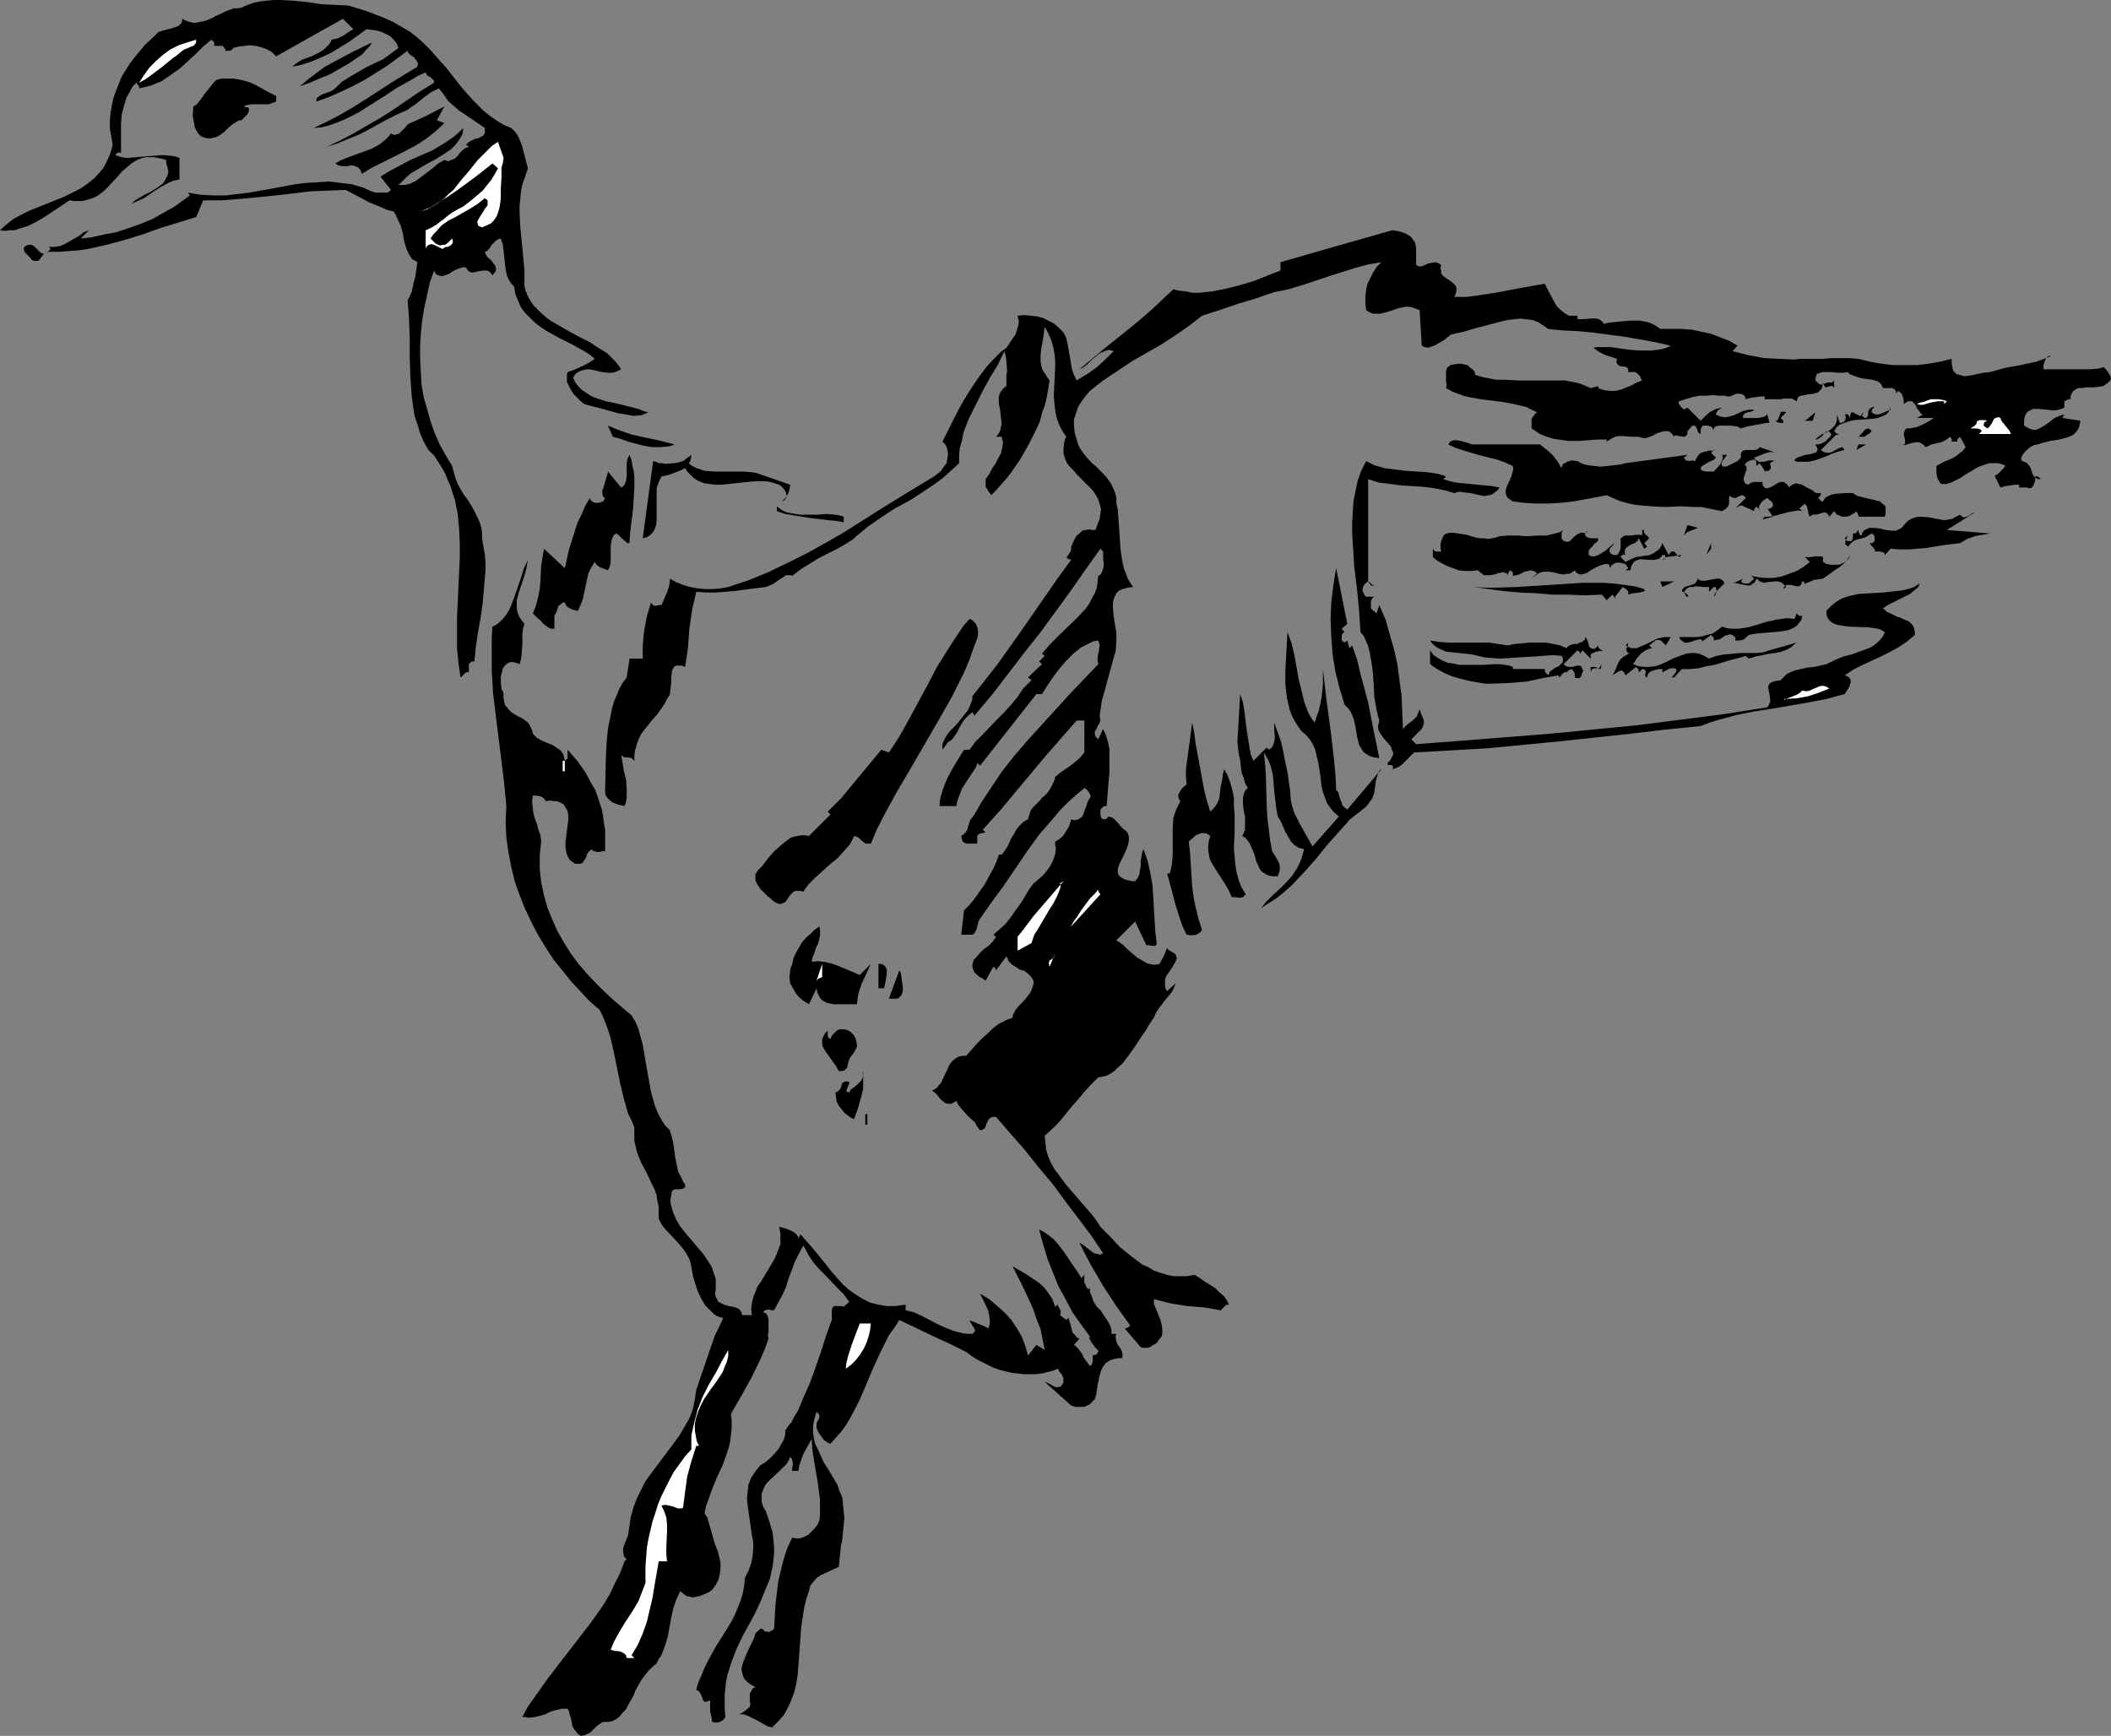 <?xml version="1.0" encoding="UTF-8" standalone="no"?>
<svg
   version="1.0"
   width="129.766mm"
   height="106.714mm"
   id="svg67"
   sodipodi:docname="Duck - Mallard 2.wmf"
   xmlns:inkscape="http://www.inkscape.org/namespaces/inkscape"
   xmlns:sodipodi="http://sodipodi.sourceforge.net/DTD/sodipodi-0.dtd"
   xmlns="http://www.w3.org/2000/svg"
   xmlns:svg="http://www.w3.org/2000/svg">
  <rect width="100%" height="100%" fill="#808080" stroke="none"/>
  <sodipodi:namedview
     id="namedview67"
     pagecolor="#ffffff"
     bordercolor="#000000"
     borderopacity="0.25"
     inkscape:showpageshadow="2"
     inkscape:pageopacity="0.0"
     inkscape:pagecheckerboard="0"
     inkscape:deskcolor="#d1d1d1"
     inkscape:document-units="mm" />
  <defs
     id="defs1">
    <pattern
       id="WMFhbasepattern"
       patternUnits="userSpaceOnUse"
       width="6"
       height="6"
       x="0"
       y="0" />
  </defs>
  <path
     style="fill:#000000;fill-opacity:1;fill-rule:evenodd;stroke:none"
     d="m 80.962,1.293 4.202,1.293 4.202,1.616 2.101,0.97 1.939,1.131 1.939,1.131 1.616,1.293 1.454,1.293 1.454,1.454 2.586,2.909 1.293,1.454 1.131,1.454 2.424,3.07 2.586,2.909 1.293,1.293 1.293,1.293 1.454,1.131 1.616,1.131 1.616,0.97 1.616,0.646 0.97,0.97 0.646,0.97 0.485,1.131 0.485,1.293 0.646,2.585 0.646,2.424 -0.646,1.939 -0.646,1.777 -0.323,1.616 -0.162,1.777 -0.162,1.616 v 1.616 l 0.162,3.232 0.323,3.232 0.323,3.393 0.323,3.555 v 1.777 1.939 l 0.323,1.131 0.485,1.131 0.646,1.131 0.646,0.97 0.97,0.97 0.97,0.97 1.131,0.97 1.131,0.808 2.262,1.293 2.262,1.293 2.101,1.131 2.262,1.131 1.939,1.293 2.101,1.293 0.808,0.808 0.97,0.97 0.808,0.97 0.646,0.97 -0.646,0.323 -0.808,0.323 -0.646,0.162 h -0.808 l -1.454,-0.162 -1.454,-0.323 -1.454,-0.323 h -0.808 l -0.646,0.162 -0.646,0.162 -0.646,0.323 -0.646,0.485 -0.485,0.808 0.485,1.131 0.808,0.97 0.808,0.808 0.97,0.646 0.97,0.646 1.131,0.485 2.424,0.808 2.424,0.485 2.586,0.646 2.586,0.646 1.131,0.485 1.131,0.323 -0.808,0.323 -0.808,0.323 -1.778,0.162 -1.778,-0.323 -1.939,-0.323 -4.04,-1.131 -1.939,-0.485 -1.778,-0.485 -0.808,-0.646 -0.808,-0.808 -0.808,-0.808 -0.646,-0.97 -0.485,-0.97 -0.485,-0.97 v -1.131 -0.485 l 0.162,-0.646 1.778,-0.646 1.454,-0.646 1.616,-0.808 1.454,-0.97 -1.131,-0.97 -1.293,-0.808 -2.909,-1.616 -2.909,-1.454 -2.909,-1.616 -1.454,-0.97 -1.293,-0.97 -1.131,-1.131 -1.131,-1.131 -0.97,-1.293 -0.646,-1.454 -0.646,-1.616 -0.323,-1.777 -0.485,-0.485 -0.485,-0.646 -0.646,-1.293 -0.323,-1.454 -0.162,-1.454 -0.162,-1.454 -0.162,-1.454 -0.162,-1.454 -0.485,-1.454 -0.646,0.162 -0.485,0.323 -0.97,0.97 -0.646,0.97 -0.485,0.485 -0.485,0.162 0.323,0.808 0.485,0.646 0.646,0.485 0.485,0.646 0.485,0.646 0.162,0.646 v 0.323 l -0.162,0.485 -0.323,0.323 -0.323,0.485 -0.323,-0.485 -0.323,-0.323 -0.485,-0.323 h -0.323 -0.808 l -0.97,0.162 -0.646,0.162 -0.97,0.162 -0.323,-0.162 -0.323,-0.162 -0.323,-0.323 -0.323,-0.485 -0.485,-0.162 -0.646,0.162 -0.97,0.323 -0.97,0.485 -0.97,0.646 -0.97,0.323 -0.485,0.162 h -0.323 l -0.485,-0.162 -0.485,-0.162 -0.323,-0.323 -0.323,-0.646 -0.97,2.747 -0.646,2.909 -0.646,2.909 -0.485,2.909 -0.323,3.07 -0.162,2.909 v 3.07 l 0.162,3.07 0.162,2.909 0.485,2.909 0.808,2.747 0.808,2.909 0.97,2.747 1.131,2.585 1.454,2.585 1.454,2.424 0.323,1.293 0.323,1.131 0.323,0.97 0.485,1.131 1.131,1.939 1.293,1.777 1.131,1.939 0.97,1.939 0.485,1.131 0.323,1.131 0.162,1.131 v 1.293 l 0.323,1.939 0.323,1.777 0.162,1.939 v 1.777 l -0.323,3.717 -0.323,3.717 -0.485,3.555 -0.646,3.555 -0.485,3.393 -0.323,3.232 h -0.485 l -0.323,0.162 -0.162,0.162 -0.323,0.323 v 1.939 l -0.323,-0.162 -0.323,0.162 -0.485,0.323 -0.323,0.485 -0.485,0.323 -0.485,-3.393 -0.323,-3.393 v -3.555 -3.555 l 0.323,-6.948 0.323,-6.948 v -3.393 l -0.162,-3.393 -0.323,-3.393 -0.646,-3.232 -0.485,-1.454 -0.485,-1.616 -0.646,-1.454 -0.646,-1.616 -0.808,-1.454 -0.808,-1.293 -0.97,-1.454 -1.293,-1.293 -1.131,-1.939 -0.808,-1.939 -0.646,-2.101 -0.646,-1.939 -0.323,-2.101 -0.323,-2.262 -0.323,-4.363 -0.162,-4.686 v -4.524 l -0.162,-4.524 -0.162,-2.262 -0.162,-2.101 0.485,-0.97 0.485,-1.131 0.485,-2.262 0.323,-1.131 0.162,-1.131 0.323,-2.262 -0.485,-0.323 -0.646,-0.323 -0.485,-0.646 -0.323,-0.485 -0.646,-1.454 -0.485,-1.616 -0.323,-1.939 -0.485,-1.777 -0.808,-1.616 -0.323,-0.808 -0.485,-0.808 -1.454,-0.323 -1.454,-0.646 -2.747,-1.131 -2.747,-1.454 -2.747,-1.454 -4.04,0.162 -4.04,0.162 -4.04,0.485 -4.202,0.485 -8.242,0.808 -4.202,0.323 h -4.363 l -1.616,3.878 -4.202,1.293 -4.202,1.293 -4.04,1.454 -4.202,1.293 -4.202,1.131 -4.363,0.97 -2.262,0.323 -2.262,0.162 -2.262,0.162 h -2.262 l -0.646,0.162 -0.485,0.323 -0.646,0.808 -0.323,0.485 -0.323,0.323 H 8.242 7.918 L 7.434,60.434 6.787,59.626 6.141,58.98 5.818,58.657 5.656,58.334 5.494,57.849 5.656,57.364 6.141,57.041 6.626,56.879 h 0.323 0.485 l 0.646,0.485 0.646,0.646 0.646,0.646 0.323,0.162 0.485,0.162 0.323,-0.162 0.323,-0.162 0.485,-0.323 0.485,-0.485 -0.485,-0.485 h 0.646 0.646 l 1.293,-0.162 1.131,-0.485 1.131,-0.646 2.262,-1.293 0.97,-0.808 1.293,-0.485 -1.939,1.939 2.747,-0.323 2.747,-0.646 2.747,-0.485 2.909,-0.97 2.747,-0.97 2.747,-1.131 2.586,-1.454 2.586,-1.454 3.555,-2.585 -0.485,-0.646 2.909,0.485 2.909,0.162 h 2.909 l 2.747,-0.323 2.747,-0.323 2.747,-0.485 2.747,-0.485 5.171,-0.97 2.586,-0.323 2.747,-0.162 2.586,-0.162 2.747,0.323 2.586,0.323 2.747,0.808 1.293,0.646 1.454,0.485 h 1.778 0.97 l 0.485,-0.323 0.323,-0.323 -2.424,-3.07 2.101,-1.293 2.424,-1.293 2.424,-1.293 2.586,-1.131 2.586,-1.131 2.424,-1.454 2.424,-1.616 1.131,-0.97 1.131,-1.131 -0.162,1.293 -0.485,0.97 -0.646,0.97 -0.646,0.808 -0.97,0.97 -0.97,0.646 -2.262,1.454 -2.424,1.293 -2.424,1.454 -1.131,0.646 -0.97,0.808 -0.97,0.97 -0.97,0.97 h 0.808 0.646 l 0.646,-0.162 0.646,-0.162 1.293,-0.646 1.293,-0.97 1.293,-0.97 1.293,-0.97 1.293,-1.131 1.454,-0.808 0.485,0.162 0.323,0.162 0.808,-0.323 0.808,-0.323 0.646,-0.646 0.485,-0.646 0.646,-0.646 0.646,-0.485 0.808,-0.323 -0.646,-0.485 0.485,-0.485 0.808,-0.485 0.646,-0.323 0.808,-0.162 0.646,-0.323 0.646,-0.323 0.162,-0.323 0.162,-0.323 V 30.379 29.732 l -3.07,-2.101 -2.909,-1.939 -1.293,-1.131 -1.293,-1.131 -0.97,-1.454 -1.131,-1.454 -0.97,0.485 -0.97,0.485 -1.939,1.454 -1.778,1.454 -0.808,0.485 -0.808,0.646 -2.586,1.131 -2.262,1.131 -4.363,2.424 -2.262,1.131 -2.424,0.97 -2.262,0.97 -2.586,0.808 3.07,-1.454 3.07,-1.616 3.07,-1.777 3.07,-1.777 3.07,-1.939 3.07,-2.101 3.07,-2.101 3.394,-2.101 v -0.485 l -0.323,-0.323 -0.485,-0.485 -0.323,-0.162 -0.323,-0.162 -0.323,-0.323 -0.162,-0.485 -1.778,0.808 -1.616,0.97 -3.232,1.777 -2.909,1.939 -3.07,1.939 -3.07,1.939 -3.232,1.616 -1.616,0.646 -1.778,0.646 -1.778,0.485 -1.939,0.162 3.07,-1.454 3.07,-1.616 3.07,-1.777 3.07,-1.939 5.979,-3.878 5.818,-3.555 0.162,-0.646 -0.162,-0.485 -0.323,-0.485 -0.323,-0.485 -0.97,-0.646 -0.485,-0.485 -0.162,-0.485 -2.424,1.777 -2.424,1.777 -2.586,1.616 -2.586,1.616 -2.747,1.454 -2.747,1.293 -2.909,1.293 -2.747,0.97 V 23.269 22.946 l 0.485,-0.485 0.485,-0.323 0.646,-0.323 1.454,-0.485 0.646,-0.323 0.646,-0.485 1.454,-1.454 1.778,-1.131 1.939,-1.131 1.939,-1.131 4.04,-1.939 1.778,-1.293 1.778,-1.293 -0.485,-1.131 L 91.465,9.211 90.657,8.403 89.688,7.918 88.718,7.433 87.587,7.11 86.456,6.948 85.163,6.787 l -4.04,2.909 -2.101,1.293 -2.101,1.293 -2.101,0.97 -2.262,0.97 -2.424,0.808 -2.262,0.485 0.97,-0.808 1.293,-0.808 1.293,-0.485 1.293,-0.485 1.293,-0.646 1.293,-0.808 0.97,-0.97 0.485,-0.646 0.323,-0.646 L 78.538,8.887 79.83,8.241 80.962,7.433 82.093,6.787 79.669,4.363 64.155,13.089 63.186,12.119 62.054,11.473 60.762,10.988 59.469,10.665 l -1.454,-0.162 -1.293,0.162 -1.293,0.162 -1.293,0.323 -0.162,0.323 -0.162,0.162 -0.485,0.162 h -0.97 v -0.323 l -0.323,-0.485 -0.162,-0.162 -0.162,-0.162 H 49.773 V 10.18 9.857 l -0.646,-0.646 -1.939,1.616 -1.778,1.777 -3.717,3.393 -2.101,1.454 -2.101,1.454 -1.293,0.485 -1.131,0.485 -1.293,0.323 -1.454,0.323 v -0.485 l -0.162,-0.162 -0.485,-0.646 -0.808,0.808 -0.485,0.808 -0.485,0.97 -0.485,0.808 -0.646,2.101 -0.485,1.939 -0.162,2.101 v 2.262 4.524 l -0.485,-0.162 -0.323,0.162 -0.323,0.162 -0.162,0.323 0.808,0.323 0.646,0.162 0.808,0.162 h 0.808 l 1.778,-0.162 1.939,-0.162 2.101,-0.162 2.101,-0.162 1.939,0.162 0.97,0.162 0.97,0.323 v 5.009 l -1.454,0.323 -1.454,0.646 -1.454,0.808 -1.293,0.808 -2.586,1.777 -1.454,0.646 -1.454,0.646 0.485,-0.485 0.646,-0.485 1.616,-0.97 1.616,-0.808 1.616,-0.97 0.646,-0.485 0.646,-0.485 0.485,-0.646 0.323,-0.646 0.323,-0.646 0.162,-0.808 -0.162,-0.97 -0.323,-0.97 V 37.166 L 37.491,36.842 36.522,36.681 35.714,36.519 h -0.97 -0.808 l -0.808,0.162 -1.293,0.485 -1.293,0.808 -1.131,0.97 -1.131,0.97 -0.97,1.131 -2.262,2.424 -0.97,0.97 -1.293,0.97 -1.293,0.646 -1.616,0.485 -0.808,0.162 H 18.099 17.13 l -0.97,-0.162 -3.878,2.585 -1.939,1.293 -1.939,1.131 -1.939,0.97 -2.101,0.646 -0.97,0.323 H 2.262 L 1.131,53.648 0,53.486 1.454,52.193 3.07,50.901 l 1.778,-0.97 1.939,-0.97 8.08,-3.232 1.939,-0.97 1.939,-0.97 1.616,-1.131 1.616,-1.293 1.454,-1.616 0.646,-0.808 0.485,-0.97 0.485,-0.97 0.485,-1.131 0.323,-0.97 0.323,-1.293 -0.323,-1.939 -0.323,-1.777 v -1.939 l 0.162,-1.777 0.323,-1.777 0.323,-1.616 0.646,-1.777 0.646,-1.616 0.646,-1.616 1.939,-3.07 1.131,-1.454 2.262,-2.747 2.586,-2.424 0.646,-0.646 0.97,-0.323 1.939,-0.485 0.97,-0.323 0.808,-0.323 0.323,-0.323 0.323,-0.323 0.162,-0.485 V 4.363 l 0.97,0.485 0.97,0.323 0.97,0.162 0.808,-0.162 0.808,-0.162 0.808,-0.162 1.616,-0.646 0.808,-0.485 0.808,-0.323 1.616,-0.808 1.778,-0.646 h 0.808 L 56.075,1.777 57.53,1.131 58.984,0.646 60.438,0.323 61.893,0.162 63.509,0 h 1.616 l 3.07,0.162 3.232,0.323 3.232,0.485 3.232,0.162 z"
     id="path1" />
  <path
     style="fill:#ffffff;fill-opacity:1;fill-rule:evenodd;stroke:none"
     d="m 45.571,9.211 v 0.646 l -0.323,0.485 -0.323,0.323 -0.485,0.162 -1.131,0.485 -0.485,0.162 -0.485,0.323 -1.131,0.97 -1.131,0.808 -2.586,2.101 -2.586,1.939 -1.131,0.808 -1.454,0.808 1.131,-1.777 1.293,-1.777 1.454,-1.454 1.616,-1.454 1.778,-1.293 1.939,-0.97 1.939,-0.646 z"
     id="path2" />
  <path
     style="fill:#000000;fill-opacity:1;fill-rule:evenodd;stroke:none"
     d="m 86.456,9.857 -0.646,0.97 -0.808,0.808 -0.808,0.97 -0.97,0.646 -2.101,1.454 -2.262,1.293 -2.262,1.293 -2.424,0.97 -2.262,0.97 -2.262,0.808 1.939,-1.616 1.939,-1.454 1.939,-1.454 2.101,-1.131 4.525,-2.424 z"
     id="path3" />
  <path
     style="fill:#000000;fill-opacity:1;fill-rule:evenodd;stroke:none"
     d="m 64.155,22.299 v 1.293 l -0.808,0.323 -0.97,0.323 h -1.939 -1.939 l -1.131,0.162 -0.808,0.323 0.485,0.162 h 0.323 l 0.323,0.162 0.162,0.162 v 0.485 l -0.162,0.485 -0.323,0.485 -0.485,0.485 -0.485,0.485 -0.323,0.323 h -0.485 l -0.646,0.323 -0.97,0.646 -0.97,0.808 -0.97,0.97 -1.131,0.808 -0.646,0.323 -0.646,0.162 -0.646,0.162 h -0.646 l -0.808,-0.162 -0.808,-0.323 -0.646,-0.646 -0.485,-0.808 -0.323,-0.646 -0.162,-0.97 -0.162,-0.808 -0.162,-0.97 0.162,-2.101 0.808,-0.485 0.646,-0.808 1.293,-1.777 1.293,-1.616 0.646,-0.808 0.646,-0.646 1.131,-0.323 h 1.131 0.97 0.808 l 1.778,0.323 1.778,0.485 1.454,0.646 3.232,1.777 z"
     id="path4" />
  <path
     style="fill:#000000;fill-opacity:1;fill-rule:evenodd;stroke:none"
     d="m 101.485,27.955 1.778,0.646 -2.101,1.939 -2.262,1.777 -2.262,1.454 -2.424,1.293 -5.171,2.585 -2.586,1.293 -2.424,1.454 -0.162,-0.646 -0.323,-0.485 -0.323,-0.323 -0.323,-0.162 -0.808,-0.323 h -0.646 l -0.808,0.162 H 79.669 l -0.97,-0.162 -0.808,-0.485 1.454,-0.808 1.616,-0.646 1.778,-0.646 1.778,-0.646 1.778,-0.646 1.778,-0.97 1.454,-1.131 0.646,-0.646 0.646,-0.808 0.323,0.162 0.485,0.162 0.646,-0.162 0.485,-0.162 0.485,-0.485 0.97,-0.97 0.485,-0.646 0.646,-0.323 3.878,-1.777 4.04,-2.101 z"
     id="path5" />
  <path
     style="fill:#ffffff;fill-opacity:1;fill-rule:evenodd;stroke:none"
     d="m 116.998,36.681 -0.162,1.131 -0.323,1.131 v 2.262 l -0.162,2.585 v 2.262 l -0.162,1.293 -0.162,0.97 -0.323,1.131 -0.323,0.808 -0.646,0.97 -0.646,0.646 -0.97,0.485 -1.131,0.485 -0.323,-0.162 -0.485,-0.162 -0.162,-0.323 v -0.162 l -0.162,-0.485 0.323,-0.646 0.808,-1.293 0.323,-0.485 0.323,-0.646 0.323,-0.323 0.323,-0.485 V 46.538 l -0.646,-0.485 -1.616,1.293 -1.778,1.131 -3.394,1.939 -1.616,0.808 -1.616,1.131 -1.293,1.454 -0.646,0.646 -0.646,0.97 0.646,0.646 0.485,0.485 0.646,0.323 0.485,0.162 0.485,-0.162 h 0.646 l 0.646,-0.485 0.485,-0.485 0.485,-0.485 0.162,0.485 v 0.485 l -0.323,0.485 -0.808,0.485 h -0.485 l -0.808,0.485 -0.97,-0.485 -0.97,-0.485 -0.646,-0.162 -0.485,0.162 -0.323,0.162 -0.323,0.323 -0.162,0.485 v -4.363 l 1.131,-0.485 1.131,-0.646 1.939,-1.454 0.97,-0.808 1.131,-0.808 1.131,-0.646 1.293,-0.646 2.262,-1.777 2.262,-1.939 1.939,-2.424 0.808,-1.293 0.808,-1.454 -1.293,-1.131 -3.878,3.07 -4.202,3.07 -2.101,1.454 -2.101,1.293 -2.101,1.293 -2.262,0.97 1.454,-0.485 1.454,-0.808 1.293,-0.808 1.293,-0.97 0.97,-0.97 1.131,-0.97 1.778,-2.262 1.939,-2.262 1.939,-2.424 2.101,-2.101 1.131,-1.131 1.454,-0.97 z"
     id="path6" />
  <path
     style="fill:#000000;fill-opacity:1;fill-rule:evenodd;stroke:none"
     d="M 26.826,49.608 23.109,52.84 Z"
     id="path7" />
  <path
     style="fill:#000000;fill-opacity:1;fill-rule:evenodd;stroke:none"
     d="m 145.601,183.242 v 1.131 0.97 l -0.162,0.97 -0.323,0.97 -1.454,-0.323 -1.293,-0.485 -0.646,-0.485 -0.485,-0.485 -0.485,-0.646 -0.162,-0.646 v -0.97 z"
     id="path8" />
  <path
     style="fill:#000000;fill-opacity:1;fill-rule:evenodd;stroke:none"
     d="m 223.493,183.242 -0.808,2.101 -0.323,0.97 -0.162,0.97 h -3.878 v -0.97 l 0.162,-0.97 0.646,-2.101 z"
     id="path9" />
  <path
     style="fill:#000000;fill-opacity:1;fill-rule:evenodd;stroke:none"
     d="m 236.582,183.242 -4.04,4.848 -4.202,4.686 0.646,0.646 -0.97,0.162 -0.485,0.162 -0.323,0.162 -0.162,0.323 v 1.777 h -0.646 -0.646 -0.646 -0.485 l -0.485,-0.162 -0.485,-0.323 -0.162,-0.485 -0.162,-0.808 0.646,-0.485 0.485,-0.485 0.323,-0.646 0.162,-0.646 0.485,-1.454 0.485,-0.646 0.485,-0.646 -0.485,-0.646 0.485,0.646 1.778,-3.07 1.939,-2.909 z"
     id="path10" />
  <path
     style="fill:#000000;fill-opacity:1;fill-rule:evenodd;stroke:none"
     d="m 251.773,183.242 -1.939,1.616 -1.778,1.616 -1.778,1.777 -1.616,1.939 -3.232,3.717 -2.909,4.04 -2.747,4.04 -2.747,4.04 -2.747,3.717 -2.586,3.717 -0.323,0.485 -0.162,0.646 -0.323,1.293 -0.323,0.646 -0.323,0.485 -0.485,0.162 h -0.485 -1.939 l 0.646,-5.656 1.293,-1.293 1.293,-1.616 1.131,-1.616 1.131,-1.616 0.97,-1.777 0.97,-1.777 0.808,-1.777 0.485,-1.454 h 0.485 l 0.323,-0.162 0.485,-0.646 -0.646,-0.485 0.646,0.485 0.646,-0.97 0.485,-0.97 0.485,-1.131 0.646,-0.97 0.485,-0.97 0.808,-0.97 0.808,-0.808 0.485,-0.323 0.646,-0.323 0.323,-1.131 0.323,-0.97 0.646,-0.808 0.808,-0.808 0.808,-0.808 0.323,-0.485 0.485,-0.323 0.808,-0.808 0.646,-0.97 z"
     id="path11" />
  <path
     style="fill:#000000;fill-opacity:1;fill-rule:evenodd;stroke:none"
     d="m 257.429,183.242 -0.323,4.04 h -0.485 l -0.323,0.162 -0.323,0.323 -0.323,0.323 v 0.485 0.646 l 0.162,0.646 0.162,0.323 0.323,0.162 h 0.485 l 0.323,-0.162 0.162,-0.162 0.323,-0.323 0.485,0.162 0.485,0.162 0.485,0.485 0.485,0.485 1.131,1.293 1.293,1.131 0.323,0.97 v 0.808 l -0.162,0.97 -0.323,0.97 -0.808,1.777 -0.808,1.616 -0.323,0.808 -0.162,0.646 v 0.646 l 0.162,0.646 0.485,0.485 0.808,0.485 0.485,0.162 0.646,0.162 0.646,0.162 h 0.808 l 0.646,-0.808 0.323,-0.808 0.162,-0.97 0.162,-0.97 v -1.131 l 0.162,-0.97 0.162,-0.97 0.323,-0.808 0.97,2.747 0.646,2.909 0.485,2.747 0.162,2.747 0.162,2.747 0.162,2.747 0.162,2.585 0.323,2.585 v 0.323 l -0.162,0.162 -0.323,0.162 h -0.808 l -0.485,-0.162 h -0.323 -0.323 l -2.586,-5.494 -4.363,4.363 1.454,0.97 1.131,1.131 1.131,0.97 1.131,0.97 1.131,0.646 1.131,0.646 0.646,0.162 0.646,0.162 h 0.808 l 0.808,-0.162 0.97,-1.777 0.808,-1.939 0.323,0.485 0.323,0.162 0.808,0.485 0.485,0.323 0.162,0.485 0.162,0.485 -0.162,0.323 -0.162,0.485 -0.97,1.616 -1.131,1.616 -0.323,0.808 v 0.97 0.808 l 0.162,0.485 0.323,0.485 1.939,-1.777 -0.323,0.97 -0.485,0.97 -1.454,1.777 -1.616,2.101 -0.646,0.97 -0.485,1.131 -0.646,0.97 -0.646,0.97 -0.646,1.131 -0.808,1.131 -1.454,2.262 -1.616,2.262 -1.616,2.101 -0.97,0.808 -0.808,0.808 -0.97,0.646 -0.97,0.485 -0.808,0.162 -0.97,0.162 -1.778,1.777 -1.616,1.777 -1.454,1.777 -1.454,1.616 -2.747,3.393 -1.616,1.616 -1.778,1.616 0.162,1.616 0.162,1.616 0.485,1.616 0.646,1.454 0.808,1.454 0.97,1.293 1.939,2.585 2.101,2.424 2.101,2.424 1.939,2.262 0.808,1.131 0.808,1.293 2.262,2.262 2.262,2.424 2.586,2.101 1.293,0.97 1.293,0.97 1.454,0.646 1.293,0.808 1.454,0.485 1.616,0.485 1.454,0.323 h 1.616 1.454 l 1.778,-0.323 1.131,0.646 1.131,0.808 2.586,1.616 0.97,0.97 1.131,0.97 0.646,0.97 0.485,0.97 h -0.323 -0.323 l -0.323,0.323 -0.485,0.485 -0.485,0.485 -1.778,-0.323 -1.778,-0.323 -1.939,-0.162 -2.101,-0.162 -4.04,-0.646 -1.939,-0.485 -1.939,-0.485 v 1.131 l 0.485,1.131 0.97,2.424 0.323,1.131 0.162,1.131 v 0.485 0.646 l -0.162,0.646 -0.485,0.485 -0.646,0.97 -1.131,0.646 -0.485,0.323 -0.646,0.162 h -0.808 l -0.646,-0.162 -3.717,-4.363 h 0.323 l 0.323,-0.162 0.646,-0.485 -3.232,-4.524 -3.07,-4.686 -2.909,-5.009 -1.293,-2.424 -1.293,-2.585 0.646,0.323 0.646,0.485 1.454,1.131 0.646,0.485 0.808,0.162 0.646,0.162 0.646,-0.323 -2.586,-3.878 -2.909,-3.878 -3.07,-4.04 -3.07,-4.201 -3.394,-4.04 -3.232,-4.04 -3.394,-3.878 -3.232,-3.717 h -0.323 -0.485 l -0.485,0.162 -0.485,0.485 -0.323,0.646 -0.485,1.293 -0.485,0.323 -0.323,0.162 h -0.323 l -0.646,-0.808 -0.485,-0.97 -1.616,-1.454 -1.454,-1.616 -0.808,-0.97 -0.485,-0.97 -0.646,0.323 -0.485,0.323 h -0.485 -0.323 l -0.646,-0.162 -0.646,-0.485 -0.646,-0.646 -0.485,-0.646 -0.646,-0.646 -0.646,-0.485 0.646,-0.323 0.485,-0.323 0.485,-0.646 0.485,-0.485 0.646,-1.454 0.323,-0.646 0.323,-0.646 0.646,-1.454 0.485,-0.646 0.485,-0.485 0.646,-0.485 0.646,-0.323 0.808,-0.162 h 0.808 l 1.454,-1.616 1.131,-1.293 1.293,-1.293 1.293,-1.131 1.131,-1.131 1.293,-0.97 1.616,-0.808 1.616,-0.646 v -0.485 l 0.162,-0.323 0.485,-0.97 0.808,-0.97 0.97,-0.97 0.97,-1.131 0.808,-1.131 0.485,-1.293 0.162,-0.646 v -0.646 l -0.323,-0.485 -0.323,-0.485 -0.646,-0.646 -0.808,-0.646 -1.131,-0.323 -0.97,-0.646 -0.808,-0.485 -0.808,-0.808 -0.162,-0.485 -0.323,-0.646 -2.424,3.232 v 0.485 -0.323 l -0.162,-0.646 -0.162,-0.162 -0.323,-0.162 -1.778,3.232 -0.646,-0.485 -0.646,-0.323 -0.646,-0.485 -0.323,-0.323 -0.323,-0.323 -0.323,-0.646 -0.162,-0.646 v -0.485 l 0.162,-0.646 0.162,-0.485 0.485,-0.485 0.808,-0.97 0.97,-0.97 1.131,-0.808 0.97,-0.97 0.808,-1.131 -0.646,-0.485 1.293,-1.131 1.454,-1.293 1.293,-1.616 1.131,-1.616 1.293,-1.777 0.97,-1.616 0.97,-1.616 0.97,-1.293 0.97,-0.808 1.131,-0.97 0.97,-1.131 0.808,-1.131 0.646,-1.293 0.485,-1.454 0.162,-1.454 -0.162,-0.646 v -0.808 l 0.808,-0.485 0.646,-0.485 0.485,-0.485 0.485,-0.808 0.808,-1.293 0.485,-1.616 0.646,0.162 h 0.485 l 0.485,-0.162 0.323,-0.162 0.646,-0.485 0.323,-0.808 0.646,-1.777 0.323,-0.97 0.485,-0.808 0.162,-0.323 v -0.162 l -0.323,-0.646 -0.323,-0.485 -0.162,-0.162 -0.323,-0.323 z"
     id="path12" />
  <path
     style="fill:#000000;fill-opacity:1;fill-rule:evenodd;stroke:none"
     d="m 204.585,118.283 6.302,-3.878 6.141,-3.717 0.808,-0.646 0.808,-0.646 0.646,-0.97 0.646,-0.808 0.162,-1.131 0.162,-0.97 -0.162,-1.131 -0.162,-0.485 -0.323,-0.646 -0.646,-0.646 1.454,-2.909 1.454,-2.909 1.616,-3.07 1.778,-2.909 1.939,-2.909 1.939,-2.585 1.131,-1.293 1.131,-1.131 1.131,-1.131 1.293,-0.97 0.485,-0.646 0.485,-0.808 1.131,-1.616 0.323,-0.97 0.323,-1.131 0.162,-0.97 -0.323,-1.293 1.616,-0.162 1.454,0.162 1.454,0.162 1.293,0.323 1.293,0.646 1.293,0.646 1.131,0.97 1.131,1.131 0.646,1.293 0.323,1.454 0.485,2.747 0.485,2.909 0.485,1.454 0.646,1.293 1.293,-0.808 1.131,-0.646 2.262,-1.616 1.939,-1.777 1.939,-1.939 -0.485,-0.162 -0.646,-0.162 -0.97,0.323 -1.131,0.485 -0.97,0.808 -0.97,0.808 -0.97,0.97 -0.808,0.646 -0.97,0.485 2.909,-2.424 2.909,-2.424 5.656,-4.524 2.747,-2.262 2.586,-2.262 2.586,-2.424 2.424,-2.262 1.293,0.323 1.616,0.162 1.454,0.323 h 1.616 l 1.454,-0.162 1.616,-0.162 3.232,-0.646 3.232,-0.808 3.232,-0.97 3.232,-1.293 2.909,-1.131 v -1.939 l 12.928,-3.717 13.09,-3.717 1.778,0.323 0.97,0.323 0.646,0.323 0.808,0.485 0.485,0.646 0.485,0.646 0.323,1.131 v 4.201 l 0.323,0.162 0.323,0.162 h 0.646 l 0.808,-0.323 0.646,-0.323 0.808,-0.162 0.808,-0.162 0.646,0.162 0.323,0.162 0.485,0.323 -0.162,0.808 0.162,0.485 v 0.646 l 0.323,0.485 0.808,0.646 0.808,0.485 0.808,0.646 0.323,0.323 0.323,0.323 0.162,0.485 v 0.646 l -0.162,0.646 -0.323,0.808 h 2.747 l 2.586,-0.323 5.171,-0.808 2.424,-0.485 2.586,-0.485 2.747,-0.485 2.747,-0.485 0.485,0.97 0.485,0.97 1.131,2.101 0.646,1.131 0.808,0.808 0.97,0.808 1.131,0.646 h 1.939 v 0.808 h 0.485 0.808 l 1.939,-0.162 h 0.97 l 0.808,0.162 0.646,0.485 0.323,0.323 0.162,0.323 0.485,-0.162 0.646,-0.162 1.616,-0.162 1.616,-0.162 1.939,-0.162 h 1.939 l 1.778,0.323 0.97,0.323 0.646,0.323 0.808,0.485 0.646,0.485 h 2.586 2.424 l 2.262,0.162 2.262,0.485 2.262,0.485 2.101,0.808 2.101,0.808 1.939,1.131 -1.131,1.293 1.939,0.485 1.939,0.485 1.778,0.323 1.778,0.323 3.394,0.162 3.394,0.162 1.616,-0.162 h 1.616 3.555 l 1.939,-0.162 h 4.04 l 2.262,0.162 2.586,0.646 2.747,0.485 2.747,0.323 h 2.747 2.747 l 2.747,-0.323 2.747,-0.485 2.586,-0.646 v 1.131 l 0.162,0.808 0.162,0.808 0.485,0.485 0.323,0.323 0.646,0.162 0.485,0.162 0.808,0.162 1.293,-0.162 3.07,-0.646 1.454,-0.162 1.778,-0.485 1.778,-0.485 1.778,-0.323 1.778,-0.323 3.717,-0.808 1.778,-0.646 1.616,-0.646 h -0.646 l -0.323,0.323 -0.323,0.323 -0.162,0.485 -0.323,0.97 v 0.97 h 1.616 1.778 1.939 3.878 1.778 l 1.778,-0.162 1.293,-0.323 0.646,0.808 0.485,0.646 0.323,0.646 0.162,0.485 -0.162,0.485 -0.485,0.485 -0.646,0.485 -0.485,0.323 -0.808,0.162 -1.454,0.162 h -1.616 l -1.293,0.162 h -0.646 l -0.646,0.323 -0.485,0.323 -0.323,0.485 -0.323,0.646 v 0.808 h -0.485 l -0.323,0.162 -0.646,0.323 v 1.454 l -0.646,0.323 -0.646,0.162 -0.646,0.162 h -0.808 l -3.232,-0.323 h -0.646 -0.646 l -0.646,0.323 -0.646,0.323 -0.323,0.485 -0.323,0.646 -0.162,0.97 v 1.131 l 0.808,0.485 0.646,0.323 0.646,0.162 h 0.646 l 0.485,-0.162 0.646,-0.323 1.131,-0.646 2.101,-1.616 1.131,-0.485 0.485,-0.162 0.646,-0.162 -0.485,0.808 4.202,0.646 -0.162,0.97 -0.323,0.97 -0.485,0.646 -0.646,0.646 -0.646,0.323 -0.808,0.323 -1.778,0.485 -2.101,0.323 -1.939,0.485 -0.97,0.323 -0.97,0.162 -0.808,0.485 -0.808,0.646 -0.485,0.485 -0.485,0.646 -0.162,0.323 -0.162,0.323 v 0.323 l 0.162,0.485 0.485,0.162 0.485,0.162 0.485,0.485 0.485,0.646 0.485,1.454 0.323,0.646 0.646,0.485 0.485,0.162 h 0.485 l -0.485,-0.485 -0.323,-0.162 h -0.485 v 0.485 0.485 l -0.323,0.97 -0.323,0.485 -0.323,0.323 h -0.485 l -0.485,-0.162 h -1.778 v -0.646 h -0.97 l -1.131,0.162 -1.131,0.162 -1.131,0.323 -0.323,-0.646 -0.323,-0.646 -0.162,-0.485 -0.323,-0.323 v -0.323 l -0.162,-0.162 v -0.162 l 0.323,-0.162 0.485,-0.323 0.323,-0.323 0.323,-0.323 0.485,-0.485 0.485,-0.646 -0.485,-0.323 -0.646,-0.162 -0.646,-0.162 h -0.646 -1.293 l -1.454,0.485 -1.293,0.485 -1.293,0.808 -1.454,0.808 -1.131,0.808 -1.293,0.646 -0.97,0.485 -1.131,0.323 h -0.323 -0.485 -0.323 l -0.323,-0.323 -0.162,-0.323 -0.323,-0.485 -0.162,-0.485 -0.162,-0.808 v -0.808 -0.97 l 1.778,-0.97 1.939,-0.808 0.808,-0.485 0.808,-0.646 0.808,-0.646 0.646,-0.808 -1.293,-2.424 -0.485,0.485 -0.162,0.162 v 0.485 h -1.293 v -0.485 -0.162 l -0.485,-0.485 -0.485,0.485 -0.808,0.485 -0.646,0.323 -0.808,0.162 -1.454,0.323 -0.646,0.323 -0.808,0.323 -0.323,-0.485 -0.485,-0.323 -0.646,-0.323 h -0.808 l -0.808,0.162 -1.778,0.485 h -0.97 l -0.97,-0.162 0.646,0.162 h 0.97 l 0.323,-0.162 0.162,-0.162 v -0.162 -0.646 l -0.162,-0.646 -0.162,-0.808 0.162,-0.646 0.162,-0.323 0.323,-0.323 h 0.808 l 0.808,-0.162 0.808,-0.162 0.808,-0.323 1.616,-0.808 0.808,-0.485 0.646,-0.485 h -3.878 l 1.454,-0.808 h -0.323 l -0.162,-0.162 -0.485,-0.646 -0.485,-0.646 -0.323,-0.808 -0.485,-0.485 -0.323,-0.323 h -0.323 -0.323 -0.323 l -0.485,0.323 -0.485,0.323 V 93.075 l -0.162,-0.808 -0.323,-0.808 -0.808,-0.646 -0.485,0.646 V 90.975 l -0.323,-0.485 -0.485,-0.323 h -0.485 -1.778 l -0.162,-0.485 -0.323,-0.485 -0.323,-0.323 -0.485,-0.323 -1.131,-0.323 -2.424,-0.323 -1.131,-0.323 -1.293,-0.485 -0.485,-0.162 -0.323,-0.485 -1.131,0.162 h -1.293 l -1.293,-0.162 h -1.293 -0.97 l -0.485,0.162 -0.485,0.162 -0.323,0.162 -0.162,0.485 -0.162,0.485 v 0.485 l 0.485,0.485 0.323,0.323 0.485,0.162 h 0.323 l 0.323,-0.162 0.485,-0.162 0.323,-0.162 h 0.485 0.323 0.323 l 0.323,-0.323 0.162,-0.162 v 1.777 l -0.162,-0.323 -0.323,-0.162 h -0.323 l -0.646,0.162 -0.323,0.162 h -0.162 l -0.323,-0.323 -0.162,-0.323 -0.162,-0.485 -0.162,0.808 -0.162,0.646 -0.323,0.323 -0.485,0.485 -0.485,0.162 -0.485,0.162 -1.131,0.162 h -0.485 l -0.485,0.162 -0.97,0.162 -0.323,0.162 -0.323,0.162 -0.162,0.485 -0.162,0.485 -0.485,-0.323 -0.646,-0.323 h -0.97 -0.97 l -0.485,0.162 h -0.646 -1.131 -1.131 -0.97 v -0.646 h -0.97 l -1.131,0.162 -1.131,0.162 -1.131,0.323 -0.162,-0.485 -0.162,-0.323 -0.485,-0.323 -0.646,-0.162 h -0.485 l -0.646,0.162 -0.646,0.323 -0.485,0.162 h -0.646 l -0.323,-0.162 h -0.485 -0.97 l -1.454,-0.162 -1.616,0.162 h -1.616 l -1.616,0.323 -1.616,0.485 -1.454,0.485 -0.162,0.323 0.162,0.323 0.323,0.485 0.485,0.485 0.323,0.323 0.808,-0.485 3.07,3.07 1.131,-1.131 1.131,-0.97 1.293,-0.646 0.808,-0.162 0.646,-0.162 -0.97,0.646 -0.323,0.485 -0.162,0.323 v 0.162 l 0.646,0.323 0.485,0.162 0.97,0.162 0.97,-0.162 1.131,-0.323 2.101,-0.97 1.293,-0.323 h 1.293 l -0.323,0.323 -0.485,0.162 -0.808,0.162 -0.485,0.162 -0.162,0.162 -0.323,0.323 v 0.646 h 1.131 0.808 1.616 l 0.808,-0.162 0.646,-0.162 0.646,-0.485 0.485,1.939 h -0.646 l -0.808,0.162 -1.778,0.323 -1.778,0.323 -1.616,0.485 v 0 h 0.162 -0.162 l -0.323,-0.162 -0.646,-0.323 -1.454,-0.162 h -0.808 -0.646 -0.97 -0.323 l -0.646,0.162 -0.323,0.162 -0.162,0.323 v 1.293 -0.323 -0.485 l -0.162,-0.323 -0.323,-0.485 -0.323,-0.162 -0.485,-0.162 h -0.485 -0.808 l -0.323,0.485 -0.162,0.485 v 0.97 l -0.323,-0.162 -0.323,-0.323 -0.162,-0.646 -0.162,-0.323 -0.162,-0.323 -0.323,-0.162 h -0.485 l -1.131,1.293 v 0.323 0.323 l -0.323,0.485 -0.485,0.162 -1.131,-0.162 -0.646,-0.162 h -0.323 l -0.162,0.323 -0.485,-0.646 -0.485,-0.485 -0.485,-0.162 h -0.485 -0.485 l -0.485,0.162 -1.131,0.323 -1.131,0.646 -0.97,0.323 -0.485,0.162 h -0.485 l -0.646,-0.162 -0.485,-0.162 h -0.808 -0.97 l -1.939,-0.162 h -0.97 l -0.808,0.162 -0.97,0.485 -0.97,0.646 v -0.485 h -2.101 l -2.262,0.162 -2.262,0.162 h -2.262 l -2.262,-0.323 -1.131,-0.162 -1.131,-0.323 -0.97,-0.323 -1.131,-0.485 -0.97,-0.646 -0.97,-0.646 v -1.131 -0.97 l 0.162,-0.485 0.323,-0.323 0.323,-0.485 0.485,-0.323 -1.293,-0.646 -1.293,-0.646 -1.454,-0.323 -1.293,-0.323 -2.586,-0.485 -2.586,-0.323 -2.586,-0.323 -2.747,-0.485 -1.293,-0.323 -1.293,-0.485 -1.293,-0.485 -1.454,-0.808 0.162,-0.808 -0.162,-0.808 v -1.616 -0.808 l 0.323,-0.808 0.323,-0.162 0.323,-0.323 0.485,-0.162 h 0.485 l 0.808,-0.162 h 0.808 l 0.646,0.162 0.808,0.162 0.485,0.485 0.646,0.485 0.485,0.485 0.162,0.808 1.616,0.485 1.616,0.323 1.616,0.323 h 1.778 l 3.555,0.162 h 3.717 5.333 1.616 l 1.616,0.323 1.616,0.323 1.293,0.485 1.454,0.646 1.778,-0.485 v 0.485 l 0.808,0.323 0.646,0.162 1.293,0.162 h 1.293 l 1.293,-0.323 2.424,-0.97 1.131,-0.646 1.293,-0.485 -0.323,-0.485 -0.162,-0.485 -0.323,-0.323 -0.323,-0.323 -0.485,-0.323 h -0.485 -0.485 -0.646 v -0.323 -0.323 l -0.323,-0.485 -0.646,-0.162 h -0.162 -0.323 l -0.646,-0.162 -0.323,-0.323 -0.162,-0.162 -0.162,-0.323 v -0.323 l 0.162,-0.485 -1.454,-0.485 -1.454,-0.485 -1.293,-0.646 -0.646,-0.485 -0.646,-0.485 0.808,-0.162 h 0.97 2.101 l 1.131,0.162 1.131,0.162 2.424,0.323 2.424,0.162 h 2.424 l 1.293,-0.162 1.131,-0.162 1.131,-0.323 0.97,-0.485 -3.555,-0.808 -3.555,-0.646 -3.717,-0.646 -3.717,-0.485 -3.717,-0.485 -3.555,-0.323 -3.394,-0.162 -3.232,-0.323 -1.131,-0.808 -1.293,-0.808 -1.293,-0.485 -1.454,-0.162 -1.293,-0.162 -1.454,0.162 -1.454,0.162 -1.454,0.323 -3.07,0.808 -3.07,0.808 -2.747,0.808 -1.454,0.323 -1.454,0.323 -1.616,1.293 -1.939,1.131 -0.808,0.323 -0.97,0.323 -0.808,-0.162 -0.323,-0.162 -0.323,-0.162 -0.485,-8.241 -0.808,-0.323 -0.97,-0.323 -0.646,-0.162 h -0.808 l -1.616,0.323 -2.909,0.97 -1.454,0.323 h -0.808 -0.808 l -0.808,-0.323 -0.808,-0.485 -0.162,-1.616 v -1.616 l 0.162,-1.454 0.323,-1.454 0.646,-1.293 0.646,-1.293 0.808,-1.293 1.131,-1.131 -2.909,0.485 -3.07,0.808 -3.07,0.97 -3.07,0.97 -6.302,2.101 -3.232,0.97 -3.232,0.646 -1.939,0.646 -2.262,0.808 -4.363,1.293 -4.202,1.454 -2.101,0.646 -1.939,0.646 -2.909,2.262 -3.232,2.262 -3.232,2.101 -3.394,1.939 -3.394,1.939 -3.394,2.262 -3.394,2.262 -3.07,2.424 -0.97,1.131 -0.97,1.293 -0.808,1.293 -0.485,1.454 -0.485,1.454 v 1.454 l 0.162,1.616 0.485,1.616 0.323,1.131 0.485,0.97 0.646,0.97 0.646,0.808 1.454,1.616 0.808,0.646 0.808,0.808 1.454,1.454 0.646,0.808 0.646,0.97 0.485,0.97 0.485,1.131 0.323,1.131 v 1.454 l 0.323,1.293 h -3.878 l -0.323,-1.131 -0.323,-1.131 -0.646,-1.131 -0.646,-0.97 -1.778,-1.777 -1.778,-1.777 -0.808,-0.97 -0.808,-0.808 -0.808,-0.97 -0.485,-1.131 -0.323,-1.131 v -1.131 l 0.162,-1.454 0.162,-0.646 0.323,-0.646 -0.97,-1.454 -0.808,-1.616 -0.485,-1.454 -0.323,-1.616 -0.162,-1.616 -0.162,-1.616 0.162,-3.393 0.162,-3.393 v -1.616 l -0.162,-1.616 -0.323,-1.616 -0.485,-1.616 -0.646,-1.454 -0.808,-1.454 -0.485,3.393 -0.323,1.616 -0.162,1.616 v 1.454 l 0.323,1.616 0.323,0.646 0.485,0.646 0.485,0.808 0.485,0.646 -0.323,1.939 -0.323,1.939 -0.485,1.939 -0.646,1.777 -0.485,1.939 -0.808,1.777 -1.778,3.555 -1.939,3.393 -2.101,3.07 -1.131,1.454 -1.293,1.454 -1.131,1.293 -1.131,1.131 -0.162,-0.323 -0.323,-0.323 -0.485,-0.808 -0.323,-0.485 v -0.485 -0.646 -0.646 l 0.808,-1.131 0.646,-1.293 0.808,-1.131 0.646,-1.293 0.646,-1.131 0.323,-1.293 0.162,-1.293 -0.162,-0.646 -0.162,-0.646 h -1.293 l 0.646,-0.808 0.323,-0.646 0.162,-0.808 0.162,-0.646 -0.162,-1.616 -0.162,-1.616 -0.323,-1.616 V 93.075 92.267 l 0.162,-0.646 0.323,-0.646 0.646,-0.808 0.646,-0.485 v -1.454 -0.97 l 0.162,-0.97 -0.162,-2.424 -0.162,-1.131 -0.323,-1.131 -1.454,3.07 -1.778,2.909 -1.778,3.232 -1.616,3.232 -1.616,3.232 -0.646,1.616 -0.646,1.777 -0.323,1.777 -0.485,1.616 -0.162,1.777 v 1.777 l -1.939,1.777 -1.778,1.616 -1.939,1.454 -1.939,1.293 -3.717,2.424 -3.878,2.101 z"
     id="path13" />
  <path
     style="fill:#000000;fill-opacity:1;fill-rule:evenodd;stroke:none"
     d="m 207.656,118.283 -3.878,2.585 -2.101,1.454 -1.939,1.616 -0.808,0.646 -0.646,0.646 -1.778,1.131 -1.939,1.131 -1.939,0.97 -2.262,1.131 -2.101,1.293 -2.101,1.293 -2.101,1.616 -0.323,-0.162 h -0.323 -0.808 l -0.646,0.485 -0.808,0.485 -1.616,1.131 -0.808,0.323 -0.808,0.323 -7.595,0.97 -1.939,0.162 -2.101,0.162 h -2.101 l -2.424,-0.162 -0.485,2.101 -0.485,2.101 -0.646,4.524 -0.323,4.363 -0.646,4.363 -0.808,-0.323 h -0.808 -0.485 l -0.485,0.323 -0.162,0.323 -0.323,0.485 v 0.646 l -0.162,0.646 v 1.454 l -0.162,1.616 -0.162,1.293 -0.323,0.485 -0.323,0.485 -0.485,0.97 -0.646,0.97 -1.131,1.616 -1.293,1.454 -1.293,1.616 -1.131,1.454 -0.485,0.97 -0.323,0.808 -0.323,0.97 -0.323,1.131 -0.162,1.131 v 1.293 l -0.323,-0.323 -0.323,-0.323 -0.808,-0.162 h -0.808 l -0.323,-0.162 -0.485,-0.323 0.323,1.777 0.323,1.939 0.485,1.939 0.162,2.101 h -5.01 l 0.162,-6.948 0.162,-3.555 0.323,-3.393 0.646,-3.232 0.323,-1.616 0.485,-1.616 0.646,-1.454 0.485,-1.293 0.808,-1.454 0.97,-1.293 0.646,-4.363 h 3.07 v -1.454 -1.616 l 0.323,-3.393 0.646,-3.393 0.485,-1.616 0.485,-1.616 0.162,0.323 0.323,0.323 0.162,0.162 h 0.646 l 0.485,-0.162 h 0.646 l 0.646,-1.454 0.323,-0.808 0.323,-0.646 0.485,-1.616 0.162,-0.808 v -0.808 l 1.454,0.808 1.616,0.646 1.616,0.485 1.778,0.323 1.778,0.162 h 1.778 l 1.778,-0.162 1.778,-0.323 4.848,-1.616 4.686,-1.939 4.363,-2.101 4.525,-2.262 4.363,-2.424 4.202,-2.424 8.403,-5.332 z"
     id="path14" />
  <path
     style="fill:#000000;fill-opacity:1;fill-rule:evenodd;stroke:none"
     d="m 259.691,118.283 0.162,2.262 0.162,2.262 0.323,4.848 0.323,2.262 0.485,2.262 0.485,1.131 0.323,0.97 0.646,1.131 0.646,0.97 -1.293,0.162 -1.131,0.323 -0.808,0.323 -0.646,0.646 -0.323,0.646 -0.323,0.808 -0.162,0.808 v 0.97 l 0.162,1.939 0.323,2.101 0.323,1.939 v 0.808 0.97 l -0.162,2.424 -0.646,2.262 -1.293,4.686 -0.646,2.424 -0.646,2.262 -0.323,2.262 -0.162,1.131 0.162,1.131 -0.162,0.485 -0.162,0.323 -0.323,0.485 -0.162,0.485 -0.485,0.808 v 0.485 l 0.162,0.646 0.646,0.646 1.131,-2.424 0.646,1.454 0.485,1.616 0.323,1.616 v 1.777 1.777 1.939 l -0.323,3.717 h -5.171 l -0.323,-0.162 -0.162,0.162 h -7.757 l 0.323,-0.646 0.323,-0.646 0.323,-0.646 0.162,-0.808 0.808,-0.646 0.808,-0.646 1.939,-1.293 1.778,-1.454 0.808,-0.808 0.646,-0.808 v -7.433 h -1.778 l -3.555,4.04 -3.394,3.878 -6.626,7.918 h -6.464 l 2.586,-3.878 2.909,-3.717 3.07,-3.555 3.232,-3.555 6.464,-7.11 3.394,-3.555 3.394,-3.555 -0.162,-0.808 v -0.808 l 0.162,-0.808 0.162,-0.808 0.162,-1.131 -0.162,-0.646 -0.162,-0.485 -1.131,0.162 -0.97,0.485 -0.97,0.485 -0.97,0.485 -1.778,1.454 -1.778,1.777 -1.616,1.939 -1.454,1.939 -1.293,1.939 -1.131,1.777 h -1.293 l -13.09,16.644 -0.646,-0.646 -0.162,0.646 -0.323,0.646 -0.97,1.454 -0.97,1.454 -1.131,1.777 h -4.363 l 0.485,-1.293 0.485,-1.131 1.293,-2.424 1.293,-2.101 1.293,-2.101 h 1.293 l 1.293,-1.777 1.616,-1.616 3.394,-3.555 1.778,-1.777 1.616,-1.777 1.454,-1.777 1.293,-1.939 -0.808,-0.646 0.808,0.646 1.939,-1.939 -0.808,-0.646 3.232,-3.07 -0.646,-0.646 1.293,-1.293 -0.646,-0.485 1.778,-2.101 2.101,-2.101 4.363,-4.201 1.939,-2.101 0.808,-1.131 0.646,-1.293 0.646,-1.131 0.485,-1.293 0.162,-1.454 0.162,-1.293 0.323,-0.162 0.323,-0.323 0.323,-0.646 0.162,-0.646 0.162,-0.808 -0.162,-1.454 v -0.808 -0.808 l -0.646,-0.646 -3.555,5.009 -3.394,4.848 -6.949,9.534 -3.717,4.686 -3.717,4.848 -3.717,4.848 -4.202,5.009 -0.485,-0.808 -0.97,0.808 -0.808,0.808 -0.646,0.97 -0.646,1.131 -0.485,0.97 -0.646,0.97 -0.646,0.808 -0.808,0.485 -1.293,1.777 v -0.646 -0.646 l 0.323,-0.808 0.323,-0.646 0.485,-0.808 0.646,-0.808 1.454,-1.454 1.293,-1.616 1.293,-1.616 0.485,-0.97 0.323,-0.808 0.323,-0.808 v -0.808 l 3.07,-3.878 2.909,-3.717 5.494,-7.756 5.494,-7.918 2.909,-4.201 3.07,-4.201 -0.323,-0.162 h -0.323 l -0.323,-0.323 v -0.323 l 0.323,-0.323 0.485,-0.808 0.162,-0.485 v -0.646 l 0.808,-1.777 0.485,-0.808 0.646,-0.485 0.646,-0.646 0.808,-0.162 0.97,-0.162 0.485,0.162 h 0.808 l 0.485,-1.293 0.485,-1.293 0.162,-1.131 0.162,-1.131 z"
     id="path15" />
  <path
     style="fill:#ffffff;fill-opacity:1;fill-rule:evenodd;stroke:none"
     d="m 294.92,64.636 -1.939,1.293 z"
     id="path16" />
  <path
     style="fill:#ffffff;fill-opacity:1;fill-rule:evenodd;stroke:none"
     d="m 291.203,65.928 -3.07,1.293 z"
     id="path17" />
  <path
     style="fill:#ffffff;fill-opacity:1;fill-rule:evenodd;stroke:none"
     d="m 451.671,93.883 v -0.646 h -0.808 -0.646 l -1.778,0.323 -1.616,0.485 h -0.808 l -0.646,-0.162 0.646,-0.323 0.808,-0.162 1.778,-0.646 h 0.97 0.808 l 0.97,0.162 0.97,0.323 z"
     id="path18" />
  <path
     style="fill:#000000;fill-opacity:1;fill-rule:evenodd;stroke:none"
     d="m 434.865,95.822 0.485,0.323 0.485,0.162 h 0.485 l 0.646,-0.162 1.131,-0.485 1.131,-0.485 v -0.485 l -0.323,0.808 -0.485,0.646 -0.485,0.323 -0.808,0.323 -0.808,0.323 -0.97,0.162 -2.101,0.162 -2.262,0.162 -0.97,0.162 -0.97,0.323 -0.97,0.323 -0.808,0.323 -0.646,0.646 -0.485,0.808 0.323,0.323 0.162,0.162 0.323,0.162 h 0.485 l -0.485,0.162 -0.485,0.162 -0.485,0.485 -0.485,0.485 -0.485,0.485 -0.646,0.646 -1.293,1.293 0.646,0.485 0.646,0.162 h 0.646 l 0.646,-0.162 0.485,-0.323 0.646,-0.323 0.646,-0.323 0.646,-0.162 0.485,0.646 -1.293,0.323 -1.454,0.485 -1.454,0.646 -1.293,0.485 -1.454,0.485 -1.454,0.323 h -1.616 -0.808 l -0.808,-0.162 0.162,-0.485 0.485,-0.323 0.97,-0.323 0.97,-0.323 1.131,-0.162 0.97,-0.323 h 0.323 l 0.162,-0.323 0.162,-0.162 v -0.485 l -0.162,-0.323 -0.323,-0.646 h 0.646 l 0.646,-0.162 0.97,-0.485 0.808,-0.808 0.485,-0.485 0.162,-0.485 -0.323,-0.323 -0.162,-0.162 -0.323,-0.162 h -0.162 l -0.323,0.162 -0.485,0.485 -0.323,0.485 -0.485,0.323 -0.485,0.323 -0.323,0.162 h -0.323 l 0.646,-0.646 0.808,-0.485 0.97,-0.485 0.808,-0.485 0.808,-0.646 0.646,-0.808 0.162,-0.485 0.162,-0.485 v -0.646 -0.646 l 0.646,1.939 h 0.485 l 0.323,-0.162 0.323,-0.162 0.162,-0.485 0.162,-0.485 -0.162,-0.323 v -0.323 l 0.323,-0.162 v 0.162 h 0.323 l 0.485,0.808 v -0.646 l 0.162,-0.323 v -0.162 l 0.162,-0.162 h 0.485 l 0.323,0.323 0.485,0.162 0.646,0.323 h 0.162 l 0.323,-0.162 0.162,-0.162 0.162,-0.485 -0.485,0.485 0.323,0.485 0.323,0.162 0.162,0.162 h 0.323 l 0.323,-0.323 0.162,-0.646 v -0.646 l 0.323,-0.485 0.485,-0.323 0.323,-0.162 0.323,0.162 -0.323,0.162 -0.162,0.162 -0.162,0.323 z"
     id="path19" />
  <path
     style="fill:#000000;fill-opacity:1;fill-rule:evenodd;stroke:none"
     d="m 413.696,97.115 0.485,0.485 0.162,0.323 v 0.323 h -0.97 l -0.485,-0.162 -0.162,-0.162 -0.162,-0.162 0.485,-0.162 0.162,-0.485 0.323,-0.808 0.162,-0.485 0.162,-0.162 h 0.485 0.323 l 0.323,0.162 z"
     id="path20" />
  <path
     style="fill:#000000;fill-opacity:1;fill-rule:evenodd;stroke:none"
     d="m 419.352,97.761 2.424,-1.939 -0.646,1.939 z"
     id="path21" />
  <path
     style="fill:#ffffff;fill-opacity:1;fill-rule:evenodd;stroke:none"
     d="m 467.185,100.832 h -7.434 l 0.646,-0.646 -0.162,-0.323 -0.323,-0.162 -0.646,-0.162 h -0.646 -0.808 l 0.485,-0.323 0.323,-0.162 0.485,-0.485 0.162,-0.323 v -0.323 l 0.323,-0.162 0.323,-0.162 h 0.646 0.485 l 0.646,0.162 -0.646,0.323 -0.162,0.485 v 0.323 l 0.808,0.646 0.485,-0.323 0.323,-0.485 0.323,-0.485 0.162,-0.323 0.323,-0.646 0.323,-0.162 0.485,-0.162 h 0.323 l 0.323,0.162 0.162,0.485 0.323,0.485 0.646,0.808 0.808,0.97 0.323,0.485 z"
     id="path22" />
  <path
     style="fill:#000000;fill-opacity:1;fill-rule:evenodd;stroke:none"
     d="m 156.752,103.256 -0.808,0.323 -0.808,0.162 -1.778,0.162 h -1.778 l -1.939,-0.323 -1.939,-0.485 -1.778,-0.485 -1.778,-0.646 -1.778,-0.485 -1.131,-2.585 1.939,0.808 1.778,0.646 1.939,0.646 2.101,0.485 3.878,0.808 z"
     id="path23" />
  <path
     style="fill:#000000;fill-opacity:1;fill-rule:evenodd;stroke:none"
     d="m 434.865,100.185 -0.485,0.485 -0.808,0.485 -0.323,0.323 h -0.485 -0.485 -0.485 l 0.323,-0.323 0.323,-0.323 0.808,-0.97 0.323,-0.162 0.485,-0.162 0.323,0.162 0.162,0.162 z"
     id="path24" />
  <path
     style="fill:#000000;fill-opacity:1;fill-rule:evenodd;stroke:none"
     d="m 357.782,103.256 1.616,1.293 1.293,1.131 1.131,1.454 0.485,0.808 0.485,0.808 0.162,-0.485 0.162,-0.485 0.485,-0.162 0.485,-0.323 0.485,-0.162 0.646,-0.162 1.293,0.162 1.131,0.646 1.293,0.323 1.454,0.162 1.454,0.162 1.616,-0.162 1.454,-0.162 1.454,-0.162 1.293,-0.323 14.382,-1.939 -0.808,0.646 0.323,0.485 0.162,0.162 0.808,0.162 0.646,-0.162 0.646,0.162 0.485,-0.97 0.485,-0.646 0.485,-0.323 0.485,-0.162 0.646,-0.162 0.646,-0.162 h 0.808 l 0.808,-0.162 h -0.323 l -0.323,0.162 -0.485,0.485 1.131,1.131 -0.485,0.485 -0.646,0.323 -0.485,0.162 -0.485,0.323 -0.808,0.485 -0.485,0.323 -0.162,0.323 0.162,0.485 0.323,0.162 0.808,0.162 h 0.485 1.293 l 1.454,-1.616 0.485,-0.97 0.162,-0.646 -0.162,-0.646 h 1.131 l -0.485,0.646 -0.485,0.646 -0.323,0.646 v 0.323 l 0.162,0.323 0.323,0.162 h 0.485 l 0.485,-0.162 0.323,-0.162 0.97,-0.485 0.97,-0.485 0.162,-0.162 0.162,-0.162 0.323,-0.323 0.162,-0.323 v -0.485 l -0.808,-0.485 0.808,0.485 v -0.323 l 0.162,-0.323 0.323,-0.323 0.646,-0.162 h 2.101 l 0.646,-0.162 0.162,-0.162 0.323,-0.323 3.717,1.293 -0.646,-0.162 h -0.808 l -1.131,0.323 -1.131,0.485 -1.293,0.485 0.323,0.485 0.323,0.162 0.485,0.323 h 0.646 0.485 l 0.646,-0.162 0.646,-0.162 h 0.646 l 0.808,0.162 h -0.485 l -0.323,0.162 -0.323,0.162 -0.162,0.162 v 0.323 l 0.162,0.485 v 0.323 l -0.162,0.323 -0.162,0.162 -0.162,0.162 h -0.485 l -0.485,0.162 0.162,0.162 -0.162,-0.323 -0.162,-0.323 -0.485,-0.808 -0.323,-0.323 -0.162,-0.323 -0.808,0.646 v -1.131 l -0.323,-0.323 h -0.485 l -0.485,0.162 -0.485,0.162 -0.485,0.323 -0.323,0.323 v 0.323 l 0.162,0.162 0.162,0.162 v 0.323 0.485 l -0.323,0.646 v 0.323 l -0.162,0.323 -0.162,0.646 v 0.485 l 0.162,0.323 0.162,0.323 0.323,0.162 0.485,0.162 0.323,-0.323 0.323,-0.162 0.646,-0.162 h 1.939 v 0.646 l 0.323,0.485 0.323,0.323 h 0.323 0.323 l 0.808,-0.323 0.808,-0.485 0.808,-0.485 0.485,-0.162 h 0.323 0.485 l 0.323,0.323 0.485,0.323 0.323,0.646 0.323,-0.323 0.485,-0.323 0.323,-0.162 0.485,-0.162 0.808,0.162 0.646,0.162 0.808,0.485 0.646,0.323 0.646,0.323 0.323,0.162 0.485,0.485 0.485,0.162 h 0.97 v 0.323 l -0.162,0.323 -0.485,0.485 0.485,0.485 0.323,0.323 h 0.323 l 0.485,-0.808 0.808,-0.485 0.808,-0.323 0.97,-0.162 2.101,-0.162 h 1.778 l 0.485,0.323 0.485,0.323 1.293,0.323 0.646,0.162 0.646,0.162 1.454,0.323 1.293,0.323 0.485,0.485 0.485,0.323 0.323,0.485 v 0.646 0.808 l -0.162,0.808 h -6.141 v -0.323 l -0.162,-0.323 -0.162,-0.323 -0.162,-0.323 -0.485,0.485 -0.646,0.323 -0.485,0.323 -0.646,0.162 h -0.485 -0.646 l -0.646,-0.323 -0.485,-0.162 -0.646,-0.808 -1.131,1.293 -0.162,-0.323 -0.162,-0.323 -0.485,-0.323 h -0.485 l -1.131,0.323 -0.485,0.162 h -0.485 -0.485 l -0.646,0.485 -0.162,-0.323 -0.162,-0.485 -0.162,-0.808 -0.162,-0.808 -0.323,-0.323 -0.162,-0.323 -1.293,1.131 0.646,0.646 -0.808,-0.162 -1.131,0.162 -0.97,0.162 -1.293,0.323 -2.424,0.646 -1.131,0.162 h -0.97 l -0.485,0.646 2.424,-0.646 -1.293,-1.939 0.323,0.162 0.323,-0.162 0.323,-0.162 0.323,-0.323 v -0.323 -0.323 l -0.323,-0.485 -0.485,-0.323 -0.485,-0.485 -0.808,0.485 -0.646,0.646 -0.323,0.485 -0.162,0.485 v 0.485 l 0.162,0.485 v -0.323 l -0.323,-0.323 -0.485,-0.485 -0.162,0.323 -0.162,0.162 -0.162,0.323 v 0.323 l -0.97,-0.485 -1.131,-0.485 -0.646,-0.323 h -0.485 l -0.646,0.323 -0.485,0.323 2.424,-2.424 -0.162,-0.323 -0.323,-0.162 -0.323,-0.162 -0.485,0.162 -0.485,0.162 -0.485,0.323 h -0.485 l -0.485,-0.162 -0.323,-0.162 -0.162,-0.323 -0.162,0.646 v 0.485 0.808 l -0.162,0.485 -0.323,0.485 -0.323,0.323 -0.808,0.485 -1.616,-0.323 -1.616,-0.323 -1.616,-0.323 h -1.616 l -3.232,-0.162 -3.394,0.162 -3.394,-0.162 -3.555,-0.323 -1.616,-0.323 -1.778,-0.485 -1.616,-0.646 -1.778,-0.808 -2.424,0.485 -2.586,0.485 -2.747,0.485 -2.909,0.323 -2.909,0.162 h -2.909 l -2.747,-0.162 -2.586,-0.323 -0.646,-0.485 -0.485,-0.323 -0.323,-0.485 -0.162,-0.485 v -0.485 -0.485 l 0.323,-0.97 0.485,-0.97 0.485,-1.131 0.323,-1.131 0.162,-0.646 -0.162,-0.646 -1.778,-0.808 -1.778,-0.646 -3.878,-0.97 -3.878,-1.131 -1.939,-0.646 -1.778,-0.808 0.323,-0.323 0.162,-0.323 0.323,-0.162 0.485,-0.162 h 0.646 l 0.97,0.162 1.778,0.485 0.808,0.323 h 0.808 z"
     id="path25" />
  <path
     style="fill:#000000;fill-opacity:1;fill-rule:evenodd;stroke:none"
     d="m 431.31,104.548 0.485,-1.293 h 1.778 z"
     id="path26" />
  <path
     style="fill:#000000;fill-opacity:1;fill-rule:evenodd;stroke:none"
     d="m 146.248,126.201 h -0.485 l -0.323,-0.323 -0.808,-0.646 -0.808,-0.808 -0.646,-0.485 -0.485,0.323 -0.323,0.485 -0.323,0.97 -0.162,1.131 v 1.131 1.293 1.131 l -0.162,1.131 -0.485,0.97 -0.808,-0.323 -0.97,-0.323 -0.646,-0.485 -0.323,-0.323 -0.323,-0.485 -0.808,1.293 -0.646,1.293 -0.323,1.454 -0.323,1.454 -0.646,3.07 -0.485,1.293 -0.646,1.454 h -0.162 -0.323 l -0.485,-0.162 -0.485,-0.162 -0.646,-0.323 -0.485,-0.323 -0.323,-0.485 -0.162,-0.485 -0.646,0.162 -0.323,0.323 -0.485,0.323 -0.162,0.485 -0.323,0.97 -0.485,0.808 v 3.07 h -0.808 l -0.646,-0.323 -0.646,-0.485 -0.646,-0.485 -0.485,-0.646 -0.646,-0.485 -1.131,-1.131 0.485,-1.131 0.323,-0.97 0.485,-1.939 0.323,-1.777 0.162,-1.777 0.162,-3.555 0.323,-1.939 0.323,-1.939 4.848,4.524 0.97,-4.363 1.293,-4.04 0.646,-2.101 0.97,-1.939 0.808,-1.939 1.131,-1.939 0.162,0.485 0.323,0.323 0.323,0.162 0.485,0.162 h 0.808 l 0.97,-0.323 0.485,-0.808 -0.323,-0.162 -0.162,-0.162 -0.162,-0.646 v -0.808 l 0.323,-0.808 0.485,-1.777 0.323,-0.97 0.162,-0.808 3.07,3.717 0.485,-0.323 0.323,-0.323 0.323,-0.97 0.162,-0.97 v -3.07 l 0.162,-0.97 0.485,-0.97 0.485,1.293 0.162,1.131 0.323,1.293 0.162,1.293 v 2.585 l -0.162,2.585 -0.162,2.585 -0.323,2.585 -0.323,2.585 z"
     id="path27" />
  <path
     style="fill:#000000;fill-opacity:1;fill-rule:evenodd;stroke:none"
     d="m 159.984,107.618 0.808,0.646 0.97,0.485 0.97,0.323 0.97,0.323 2.101,0.162 h 2.262 2.262 2.101 l 2.262,0.162 0.97,0.162 0.97,0.323 6.949,2.424 -0.162,1.131 -0.323,0.97 -0.646,0.97 -0.808,0.808 0.646,-0.323 0.323,-0.485 0.162,-0.485 -0.162,-0.646 -0.162,-0.485 -0.485,-0.646 -0.485,-0.485 -0.485,-0.323 -1.454,-0.485 -1.454,-0.323 h -1.454 -1.454 l -3.07,0.323 -2.909,0.323 -1.454,0.162 h -1.454 l -1.293,-0.162 -1.293,-0.162 -1.293,-0.485 -1.131,-0.646 -1.131,-1.131 -0.485,-0.485 -0.485,-0.808 -1.293,0.646 -1.293,0.485 -1.293,0.485 -1.616,0.323 -0.485,0.97 -0.323,0.808 -0.323,0.97 v 1.131 2.262 1.131 3.07 l -0.162,1.131 -0.323,0.808 -0.323,0.646 -0.646,0.646 -0.646,0.485 -1.131,0.323 2.424,-17.936 0.646,0.162 0.646,0.323 h 0.808 l 0.808,0.162 1.939,-0.162 0.97,-0.162 1.131,-0.323 1.939,-1.454 -0.162,1.131 -0.162,0.485 z"
     id="path28" />
  <path
     style="fill:#000000;fill-opacity:1;fill-rule:evenodd;stroke:none"
     d="m 335.966,110.689 -0.646,0.646 1.616,0.485 1.454,0.323 6.626,0.646 1.778,0.162 1.616,0.323 -0.485,0.646 -0.646,0.485 -0.646,0.485 -0.646,0.162 -0.808,0.162 h -0.646 l -1.454,-0.323 -1.454,-0.323 -1.454,-0.162 -1.131,-0.162 -0.646,0.162 -0.485,0.162 -2.262,-0.646 -2.424,-0.485 -2.424,-0.323 -2.586,-0.162 -2.586,-0.162 -2.424,-0.323 -2.747,-0.323 -2.586,-0.808 v 23.754 l 0.646,0.485 0.323,0.323 h 0.162 l 0.162,0.162 v 0.162 l -0.162,-0.162 h -0.485 l -0.162,-0.323 -0.323,-0.323 -0.162,-0.323 -0.485,0.323 -0.323,0.323 -0.323,0.485 -0.162,0.646 v 0.485 l 0.485,0.97 0.323,0.323 h 1.939 l -0.485,0.323 -0.162,0.323 -0.162,0.323 v 1.777 l 1.293,1.131 0.646,-1.939 1.454,3.393 0.97,3.393 0.97,3.393 0.808,3.555 0.485,3.717 0.485,3.555 0.162,3.878 0.162,3.878 0.97,-0.97 1.293,-0.97 0.97,-0.97 0.323,-0.808 0.323,-0.808 0.162,0.485 0.162,0.485 0.485,1.131 0.162,0.485 v 0.646 l -0.162,0.646 -0.323,0.646 -2.424,2.424 1.131,1.131 10.666,-0.808 10.181,-0.808 10.181,-0.808 10.019,-0.97 10.019,-0.97 10.181,-1.293 10.019,-1.293 10.342,-1.616 0.323,-0.485 0.162,-0.485 0.162,-0.323 v -0.485 l -0.162,-1.131 -0.162,-0.97 -0.162,-0.808 0.162,-0.485 0.162,-0.323 0.485,-0.323 0.485,-0.162 0.646,-0.162 0.97,-0.162 0.485,-0.485 0.485,-0.485 0.485,-0.485 0.646,-0.323 1.131,-0.485 1.454,-0.323 1.454,-0.323 1.616,-0.162 1.454,-0.323 1.454,-0.323 1.939,-0.97 1.939,-0.808 1.939,-0.485 1.778,-0.646 1.778,-0.646 0.808,-0.323 0.808,-0.485 0.808,-0.646 0.646,-0.646 0.646,-0.808 0.485,-0.97 -0.808,-0.485 -0.808,-0.323 -1.131,-0.162 -1.131,-0.162 -4.525,-0.162 -1.131,-0.162 -0.97,-0.162 -0.808,-0.162 -0.808,-0.323 -0.646,-0.485 -0.485,-0.646 -0.323,-0.808 v -0.97 l 1.131,-1.131 0.97,-0.808 1.293,-0.808 1.293,-0.485 1.293,-0.323 1.454,-0.323 2.747,-0.162 2.909,-0.162 2.909,-0.323 1.454,-0.162 1.454,-0.323 1.454,-0.485 1.293,-0.808 -0.162,0.485 -0.323,0.485 -0.808,0.646 -0.97,0.808 -1.293,0.646 -0.646,0.323 -0.646,0.323 -1.293,0.646 -1.293,0.646 -1.131,0.808 0.485,0.323 0.485,0.485 1.131,0.485 1.293,0.646 0.646,0.162 0.646,0.323 1.131,0.485 0.485,0.323 0.485,0.485 0.323,0.485 0.162,0.485 0.162,0.646 v 0.808 l -0.97,0.808 -0.97,0.808 -1.939,1.293 -2.101,1.131 -1.939,0.97 -4.202,1.939 -1.939,0.97 -2.262,1.454 0.485,0.162 0.323,0.162 0.485,0.485 0.162,0.646 -0.162,0.485 -0.162,0.646 -0.808,1.293 -0.323,0.485 -4.202,1.131 -4.202,0.808 -8.403,1.454 -4.202,0.646 -4.04,0.808 -4.202,1.131 -2.101,0.646 -2.101,0.808 -8.08,0.808 -8.242,0.97 -16.483,1.777 -8.403,0.808 -8.403,0.808 -8.403,0.485 -8.565,0.485 -1.131,1.131 -0.485,0.485 -1.131,1.131 -0.646,0.485 -0.646,0.323 -0.97,0.323 0.162,-0.485 -0.162,-0.323 -0.323,-0.162 h -0.323 -0.485 v -0.162 -0.323 l 0.646,-0.646 0.323,-0.646 0.323,-0.646 v -0.485 l -0.323,-0.646 -0.162,-0.646 -0.808,-0.97 -0.97,-1.131 -0.808,-1.131 -0.323,-0.646 -0.162,-0.808 0.162,-0.646 0.162,-0.808 -0.323,-1.131 -0.323,-1.454 -0.485,-2.747 -0.162,-2.747 -0.162,-2.747 -0.323,-2.585 -0.485,-2.585 -0.323,-1.293 -0.485,-1.131 -0.485,-1.131 -0.808,-0.97 -0.323,-5.009 -0.485,-5.009 -0.646,-5.171 -0.323,-5.332 -0.162,-2.424 v -2.585 l 0.162,-2.585 0.162,-2.424 0.485,-2.424 0.485,-2.262 0.808,-2.262 1.131,-2.262 0.97,0.485 0.97,0.485 1.131,0.323 1.131,0.323 2.424,0.323 2.586,0.323 5.01,0.323 2.262,0.323 1.131,0.323 z"
     id="path29" />
  <path
     style="fill:#ffffff;fill-opacity:1;fill-rule:evenodd;stroke:none"
     d="m 400.121,109.558 h 2.424 z"
     id="path30" />
  <path
     style="fill:#000000;fill-opacity:1;fill-rule:evenodd;stroke:none"
     d="m 454.257,113.274 h 1.778 z"
     id="path31" />
  <path
     style="fill:#000000;fill-opacity:1;fill-rule:evenodd;stroke:none"
     d="m 196.021,120.061 v 1.293 l -1.616,-0.323 -1.939,-0.162 -4.04,-0.485 -4.04,-0.646 -1.939,-0.323 -1.939,-0.646 v -1.131 l 0.808,0.646 0.808,0.485 0.808,0.323 0.97,0.162 1.939,0.323 h 3.232 0.97 l 2.101,-0.162 1.939,0.162 0.97,0.162 z"
     id="path32" />
  <path
     style="fill:#000000;fill-opacity:1;fill-rule:evenodd;stroke:none"
     d="m 462.337,123.939 -1.778,0.323 -1.778,0.323 -1.778,0.646 -0.808,0.485 -0.808,0.485 -4.04,0.485 -3.878,0.646 -2.101,0.162 -1.939,0.162 h -2.101 l -2.101,-0.162 -1.293,1.454 -0.162,-0.485 -0.323,-0.162 -0.646,-0.162 h -1.293 l 0.162,-0.323 -0.162,-0.162 -0.323,-0.485 -0.162,-0.162 -0.323,-0.323 -0.323,-0.485 h 0.323 0.323 l 0.323,-0.323 0.162,-0.162 v -0.97 l -0.162,-0.485 -0.485,-0.323 -0.808,0.485 -0.808,0.485 -0.646,0.162 -0.646,0.162 -0.646,0.162 -0.646,0.323 -0.646,0.485 -0.646,0.808 -0.323,-0.323 -0.323,-0.162 v -0.323 -0.323 l 0.323,-0.808 0.323,-0.646 -0.808,0.646 0.323,0.323 0.323,0.323 h 0.323 0.323 0.323 l 0.162,-0.323 0.162,-0.485 v -0.485 -0.485 h 0.485 l 0.323,-0.162 0.162,-0.323 0.323,-0.323 v 0.485 l 0.162,0.323 0.162,0.323 0.323,0.162 0.323,-0.808 0.485,-0.485 0.646,-0.323 0.485,-0.162 h 0.646 0.485 l 1.293,0.162 1.293,0.323 1.293,0.162 h 0.485 0.646 l 0.646,-0.323 0.646,-0.323 0.808,-0.97 0.646,-0.646 0.808,-0.485 0.808,-0.323 0.97,-0.162 h 0.646 l 1.778,0.162 1.616,0.323 1.778,0.323 0.97,-0.162 0.97,-0.162 0.808,-0.485 0.97,-0.485 0.485,0.485 0.485,0.162 0.485,-0.162 0.485,-0.162 0.485,-0.323 0.323,-0.323 0.646,-0.162 0.485,-0.323 -6.949,4.363 z"
     id="path33" />
  <path
     style="fill:#000000;fill-opacity:1;fill-rule:evenodd;stroke:none"
     d="m 394.465,122.646 -0.808,0.323 -0.808,0.323 -0.808,0.323 -0.323,0.323 -0.485,0.485 0.808,-2.424 z"
     id="path34" />
  <path
     style="fill:#000000;fill-opacity:1;fill-rule:evenodd;stroke:none"
     d="m 362.792,125.07 0.323,0.485 0.323,0.162 0.485,0.162 h 0.323 l 0.485,-0.162 0.485,-0.485 0.646,-0.646 0.646,-0.485 0.808,-0.323 h 0.485 l 0.485,0.162 0.808,-0.808 -0.646,0.485 -0.162,0.323 v 0.485 l 0.323,0.323 0.323,0.162 0.808,0.162 h 1.616 l -0.162,0.646 -0.323,0.323 -0.485,0.323 -0.323,0.485 -0.808,0.808 -0.162,0.485 v 0.808 l 0.323,0.162 0.323,0.162 h 0.808 l 0.808,-0.323 0.808,-0.485 0.808,-0.485 1.454,-1.293 0.808,-0.485 -0.485,0.485 -0.485,0.485 -0.323,0.485 v 0.162 0.323 l 0.162,0.323 0.162,0.162 0.485,0.323 h 0.97 l 0.485,-0.646 0.162,-0.485 0.162,-0.485 v -0.485 -0.97 -0.808 l 0.323,-0.162 0.323,-0.323 0.485,-0.162 h 0.646 0.808 l 0.808,-0.162 h 0.97 l 1.131,0.162 h -0.485 V 123.131 h 0.485 l -0.162,0.485 0.162,0.162 0.323,0.485 0.485,0.323 0.323,0.485 -1.131,1.131 0.646,0.808 -0.646,0.485 -1.293,-2.424 -0.323,0.646 -0.646,0.485 -0.485,0.162 -0.323,0.162 -0.323,0.162 -0.485,0.323 -0.485,0.485 -0.162,0.485 v 0.485 l 0.162,0.485 -0.485,-0.162 -0.162,0.162 -0.323,0.162 -0.162,0.323 1.131,1.131 0.646,-0.323 0.646,-0.323 1.131,-0.485 2.262,-0.323 0.97,-0.162 0.97,-0.485 0.646,-0.485 0.485,-0.323 0.485,-0.646 0.323,-0.808 1.454,2.747 0.485,-0.646 0.323,-0.162 h 0.485 l 1.131,1.293 0.646,-0.485 -3.717,0.485 -0.323,0.323 -0.323,0.162 v 0 0.162 0 l 0.323,-0.162 0.162,-0.323 v -0.323 -0.323 h -0.323 -0.323 l -0.323,0.485 -0.323,0.323 -0.485,0.162 -0.646,0.162 h -1.131 l -2.262,-0.162 -0.485,0.162 -0.485,0.162 -0.485,0.323 -0.323,0.485 -0.323,0.646 -0.162,0.808 h -1.131 l 0.646,-0.485 -0.323,-0.485 -0.323,-0.485 -0.646,-0.162 -0.485,-0.162 h -0.646 -0.485 l -0.485,0.323 -0.323,0.162 -0.646,0.808 v -0.808 l -0.485,-0.162 h -0.646 l -0.485,0.162 -0.485,0.162 -1.131,0.485 -1.131,0.646 -0.97,0.646 -0.646,0.162 -0.485,0.162 h -0.323 l -0.485,-0.162 -0.485,-0.323 -0.323,-0.485 -0.646,0.485 -0.646,0.323 h -0.646 l -0.646,0.162 -1.131,-0.162 -1.131,-0.323 -1.131,-0.162 h -0.646 -0.646 l -0.646,0.162 -0.646,0.323 -0.646,0.485 -0.808,0.646 1.293,-1.293 -0.808,-0.485 -0.646,-0.162 -0.646,0.162 -0.808,0.162 -1.293,0.646 -0.646,0.162 -0.808,0.162 v -0.485 -0.323 l -0.646,-0.485 -0.323,0.485 -0.162,0.323 v 0.485 l -0.162,-0.485 -0.323,-0.162 -0.485,-0.162 h -0.323 l -0.97,0.162 -0.808,0.323 -1.131,0.162 h -0.97 -0.485 l -0.323,-0.323 -0.485,-0.323 -0.485,-0.485 -1.616,0.162 h -1.454 l -1.454,-0.162 -1.293,-0.485 -1.293,-0.485 -1.293,-0.646 -1.131,-0.646 -0.97,-0.808 v -1.939 l 0.323,0.485 0.485,0.162 h 1.131 l -0.162,-0.646 v -0.808 -0.485 l 0.162,-0.485 0.323,-0.808 0.323,-0.646 0.646,-0.323 0.808,-0.162 h 0.808 l 0.97,0.162 2.101,0.323 0.97,0.323 1.131,0.323 0.97,0.162 h 0.97 l 0.97,0.162 0.808,-0.162 0.808,-0.162 0.97,-0.323 1.939,-0.162 h 2.262 l 2.101,0.162 2.424,-0.162 h 2.101 l 2.101,-0.485 1.131,-0.323 0.808,-0.485 -0.323,0.323 -0.162,0.485 z"
     id="path35" />
  <path
     style="fill:#000000;fill-opacity:1;fill-rule:evenodd;stroke:none"
     d="m 414.342,125.716 h 2.586 z"
     id="path36" />
  <path
     style="fill:#000000;fill-opacity:1;fill-rule:evenodd;stroke:none"
     d="m 396.404,128.948 1.131,-2.747 v 1.293 z"
     id="path37" />
  <path
     style="fill:#000000;fill-opacity:1;fill-rule:evenodd;stroke:none"
     d="m 423.553,129.433 v 1.131 l 0.808,0.485 0.97,0.162 h 0.97 0.97 l 0.808,-0.323 0.808,-0.485 0.646,-0.646 0.323,-0.808 -0.485,0.808 -0.646,0.808 -0.646,0.646 -0.808,0.646 -0.808,0.485 -1.778,1.293 -1.131,0.808 -1.131,0.162 -1.131,0.162 -0.97,0.485 -0.97,0.323 v 0.646 -0.323 l -0.162,-0.485 -0.162,-0.323 h -0.323 l -0.162,0.485 -0.162,0.323 -0.162,0.162 -0.162,0.162 h -0.646 l -1.293,-0.323 h -0.646 -0.323 l -0.323,0.162 -0.323,0.323 -0.162,0.485 0.646,-0.485 -0.485,-0.485 -0.485,-0.485 -0.808,-0.323 h -0.808 l -1.778,0.162 -0.808,0.162 -0.97,-0.323 -0.323,-0.323 -0.485,-0.323 -0.162,0.485 -0.323,0.485 -0.323,0.162 -0.323,0.323 -0.646,0.162 -0.97,-0.162 -0.808,-0.162 -0.808,-0.162 -0.646,-0.162 -0.323,0.162 h -0.162 l 2.424,-1.131 -0.485,0.646 0.323,0.323 0.485,0.162 h 0.97 l 1.293,-1.131 -0.646,-0.646 1.616,0.323 1.616,0.162 h 1.778 l 1.939,-0.323 1.778,-0.646 1.778,-0.646 1.616,-0.97 1.454,-1.131 -1.131,-1.131 h 0.646 0.646 l 0.97,-0.162 h 0.808 0.646 z"
     id="path38" />
  <path
     style="fill:#000000;fill-opacity:1;fill-rule:evenodd;stroke:none"
     d="m 121.846,144.946 -0.323,1.131 -0.162,1.131 v 2.424 l -0.162,2.424 -0.162,1.131 -0.323,1.131 -0.808,-0.323 -0.646,-0.162 h -0.646 l -0.485,0.162 -0.485,0.323 -0.485,0.485 -0.323,0.485 -0.162,0.646 -0.323,1.293 v 1.454 l 0.162,1.454 0.323,0.485 0.162,0.646 v 0.97 l 0.162,0.808 0.162,0.808 0.485,0.485 0.485,0.646 0.485,0.485 1.293,0.808 1.293,0.646 1.131,0.808 0.485,0.646 0.323,0.646 0.323,0.646 0.162,0.808 0.97,0.97 1.131,0.646 1.131,0.485 1.293,0.485 0.97,0.646 0.97,0.646 0.323,0.485 0.323,0.485 0.162,0.646 0.162,0.808 0.323,-0.323 0.323,-0.162 v -0.323 -1.777 l 2.262,2.585 1.939,2.747 1.454,2.747 0.808,1.293 0.485,1.454 0.485,1.454 0.485,1.454 0.323,1.616 0.162,1.454 0.323,1.777 v 1.616 1.616 1.777 h -0.808 l -0.485,0.162 h -0.485 l -0.808,-0.162 -0.323,-0.162 -0.162,-0.323 -0.646,0.485 -0.485,0.646 -0.162,0.646 -0.485,0.808 -0.323,0.485 -0.485,0.323 h -0.323 -0.485 -0.485 l -0.485,-0.323 -0.485,-0.323 -0.323,-0.323 -0.485,-0.808 -0.323,-0.97 -0.162,-1.131 v -1.131 l 0.162,-1.293 0.323,-2.585 0.162,-1.131 v -1.293 l -0.162,-0.97 -0.485,-0.808 -0.485,-0.808 -0.485,-0.162 -0.485,-0.323 -0.646,-0.162 h -0.646 l -0.808,-0.162 -0.97,0.162 -0.646,-0.808 -0.646,-0.323 -0.808,-0.162 h -0.97 l -0.162,1.454 0.162,1.454 0.162,1.293 0.323,1.131 0.485,1.293 0.323,1.293 0.485,1.293 0.162,1.454 -0.323,3.232 v 3.07 l 0.323,3.07 0.646,3.07 0.808,2.909 1.131,2.747 1.131,2.585 1.454,2.585 1.616,2.585 1.778,2.424 1.939,2.262 1.939,2.101 2.101,2.101 2.101,1.939 2.262,1.939 2.101,1.777 0.97,1.616 0.646,1.616 0.485,1.777 0.485,1.777 0.646,3.717 0.646,3.717 0.646,3.555 0.485,1.777 0.485,1.616 0.646,1.616 0.808,1.454 0.808,1.293 1.131,1.131 0.485,1.616 0.323,1.454 0.485,3.393 0.323,1.616 0.323,1.616 0.808,1.454 0.323,0.808 0.485,0.646 v 0.323 0.323 l -0.323,0.323 h -0.323 l -0.485,0.162 h -1.131 l -0.485,0.162 -0.323,0.323 -0.162,0.97 -0.162,0.808 v 0.808 l 0.162,0.808 0.485,1.616 0.646,1.454 0.808,1.454 0.97,1.293 4.525,5.332 0.97,1.454 0.97,1.454 0.485,1.454 0.485,1.454 v 0.808 0.808 0.97 l -0.162,0.808 0.162,0.808 0.323,0.485 0.162,0.485 0.485,0.323 0.97,0.485 1.131,0.323 0.97,0.162 0.97,0.323 0.323,0.162 0.323,0.323 0.323,0.485 0.162,0.646 h 2.262 l -0.162,-1.454 0.162,-1.293 0.323,-1.454 0.485,-1.131 0.485,-1.293 0.808,-1.131 1.454,-2.424 1.454,-2.424 0.646,-1.293 0.485,-1.293 0.485,-1.293 v -1.293 -1.293 l -0.323,-1.454 0.646,0.162 0.646,0.162 1.293,0.485 0.646,0.323 0.485,0.323 0.485,0.485 0.323,0.646 0.485,-0.808 1.131,1.293 1.293,1.454 2.424,2.909 2.424,3.07 1.293,1.454 1.293,1.454 1.454,1.293 1.616,1.131 1.616,0.97 1.616,0.808 1.939,0.485 1.939,0.323 h 2.101 l 0.97,-0.162 1.293,-0.162 v 1.293 l 1.939,0.485 1.778,0.808 3.717,1.939 1.778,0.808 2.101,0.808 1.939,0.485 1.131,0.162 h 1.131 l 0.485,-0.485 0.162,-0.323 -0.162,-0.323 -0.162,-0.323 -0.323,-0.485 -0.162,-0.323 -0.323,-0.485 -0.162,-0.485 0.162,0.162 0.485,0.162 0.485,0.162 0.646,0.323 1.293,0.485 0.646,0.323 0.646,0.323 0.323,-0.97 v -1.131 l -0.162,-0.97 -0.162,-0.97 -0.97,-2.101 -0.97,-1.939 2.101,1.293 1.939,1.616 1.778,1.616 1.454,1.616 1.293,1.939 1.131,1.939 0.808,2.101 0.646,2.262 1.939,-2.424 1.939,1.131 -0.485,-2.424 -0.485,-2.424 -0.97,-2.424 -0.808,-2.424 -2.262,-4.848 -2.424,-4.848 3.07,1.777 1.454,0.97 1.454,0.97 1.293,1.131 0.97,1.293 0.97,1.454 0.323,0.808 0.323,0.97 0.646,-0.485 -0.162,-0.162 v 0.162 l 0.162,0.162 0.162,0.323 0.485,0.97 v 0.485 l -0.162,0.485 1.454,1.131 0.485,-0.485 0.485,1.454 0.323,1.293 0.162,0.646 0.485,0.485 0.485,0.646 0.646,0.323 -1.293,1.454 0.485,0.323 0.485,0.485 0.97,1.293 0.323,0.808 0.485,0.646 0.97,1.293 0.323,-0.162 0.162,-0.323 0.162,-0.485 v -1.454 l 0.646,-0.162 0.323,-0.162 0.162,-0.323 0.162,-0.162 v -0.323 l -0.162,-0.162 -0.485,-0.485 -0.485,-0.646 -0.485,-0.646 -0.323,-0.646 -0.162,-0.323 0.162,-0.323 -2.101,-2.909 -1.939,-2.747 -1.616,-3.07 -1.616,-2.909 -1.293,-3.232 -1.293,-3.232 -0.97,-3.232 -0.97,-3.555 0.97,0.485 0.97,0.646 1.454,1.131 1.131,1.293 1.131,1.454 0.97,1.454 0.97,1.454 1.131,1.616 1.131,1.777 0.646,-0.808 v 0.646 0.646 0.485 l 0.323,0.646 0.162,0.485 0.323,0.323 0.162,0.162 0.323,-0.323 v 0.97 l 0.323,0.646 0.485,1.454 0.808,1.293 0.97,0.97 0.808,1.293 0.808,1.131 0.646,1.293 0.162,0.808 v 0.808 h 1.131 l -0.162,0.485 v 0.323 l 0.162,0.808 0.162,0.646 0.485,0.646 0.323,0.485 0.323,0.646 0.162,0.808 v 0.323 l -0.162,0.485 h -0.808 l -0.808,0.162 -0.646,0.162 -0.485,0.162 -0.485,0.323 -0.485,0.323 -0.646,0.808 -0.485,0.97 -0.323,1.131 -0.485,2.262 -0.162,1.131 -0.162,1.131 -0.323,0.97 -0.646,0.646 -0.646,0.646 -0.485,0.162 -0.646,0.323 h -0.646 -0.646 -0.808 l -0.97,-0.323 -6.141,-5.494 0.485,0.162 0.646,0.323 1.131,0.646 0.646,0.162 0.485,-0.162 h 0.323 l 0.162,-0.323 0.323,-0.323 0.162,-0.485 v -0.485 -0.323 l -0.323,-0.808 -0.646,-0.808 -0.323,-0.646 -1.131,0.485 -1.293,0.323 -1.293,0.323 -1.454,0.162 h -1.293 -1.454 l -1.454,-0.162 -1.293,-0.162 -1.454,-0.323 -1.293,-0.323 -1.454,-0.485 -1.293,-0.646 -1.293,-0.646 -1.293,-0.646 -1.293,-0.808 -1.293,-0.97 -3.555,-1.777 -3.878,-1.777 -4.04,-1.939 -4.04,-1.939 -1.131,1.777 -1.293,1.777 -0.97,1.939 -0.97,1.939 -1.778,3.878 -1.616,3.878 -1.616,3.717 -1.939,3.717 -0.97,1.616 -1.131,1.616 -1.293,1.454 -1.293,1.454 -0.485,-0.162 -0.485,-0.323 -0.485,-0.323 -0.485,-0.646 -0.808,-1.131 -0.323,-0.646 -0.162,-0.485 v -0.646 -0.485 l 0.323,-0.485 0.323,-0.808 v -0.485 l -0.162,-0.323 -0.485,-0.485 -0.485,1.616 -0.323,1.616 v 1.454 l 0.162,1.293 0.323,1.454 0.646,1.293 1.293,2.909 1.616,2.585 1.616,2.747 0.485,1.454 0.646,1.454 0.162,1.616 0.162,1.616 0.162,1.616 -0.162,1.616 -0.323,3.393 -0.323,1.454 -0.162,1.616 -0.323,3.232 -2.101,0.97 -2.101,0.97 -0.97,0.646 -0.646,0.808 -0.808,0.97 -0.162,0.646 -0.162,0.646 -0.646,1.939 -0.485,2.101 -0.323,2.101 -0.323,2.101 -0.646,8.887 -0.162,2.101 -0.323,2.101 -0.485,2.101 -0.646,1.777 -0.808,1.777 -0.97,1.777 -1.293,1.454 -0.646,0.646 -0.808,0.808 -1.131,-0.323 -0.808,-0.485 -1.778,-0.97 -1.939,-0.97 -0.97,-0.323 h -1.131 l 0.485,-0.162 0.323,-0.162 0.646,-0.485 0.646,-0.485 0.485,-0.485 0.162,-0.646 -0.162,-0.646 v -1.293 -0.485 l 0.323,-0.485 0.323,-0.646 0.646,-0.323 -1.131,-0.646 -0.808,-0.646 -0.646,-0.646 -0.323,-0.808 -0.162,-0.646 -0.162,-0.808 0.162,-0.808 0.323,-0.97 0.646,-1.616 0.808,-1.777 0.808,-1.616 0.323,-0.808 0.162,-0.646 1.131,-1.131 h 0.323 0.162 l 0.323,0.323 0.323,0.323 h 0.485 l 0.323,0.162 0.646,-0.323 0.323,-0.162 0.323,-0.323 0.323,-5.656 0.323,-2.747 0.323,-2.585 0.646,-2.747 0.646,-2.585 0.808,-2.424 1.131,-2.424 0.808,0.162 h 0.97 l 0.97,-0.323 0.97,-0.485 0.646,-0.646 0.808,-0.808 0.646,-0.808 0.485,-0.97 0.162,-1.293 v -1.293 -2.424 l -0.323,-2.424 -0.323,-2.262 -0.808,-4.686 -0.323,-2.262 -0.162,-2.424 -0.97,1.777 -0.97,1.777 -0.646,1.777 -0.323,0.97 -0.162,1.131 h -1.454 v -0.808 l 0.162,-0.485 v -0.485 l -0.162,-0.808 -0.162,-0.323 -0.323,-0.323 -0.323,0.808 -0.485,0.808 -1.293,1.293 -2.747,2.585 -0.646,0.646 -0.485,0.808 -0.323,0.808 -0.323,0.808 v 0.808 0.97 l 0.323,1.131 0.646,1.131 0.646,1.777 0.485,1.616 0.485,1.616 0.162,1.777 0.162,1.454 v 1.616 l -0.162,1.454 -0.162,1.454 -0.323,1.454 -0.323,1.454 -1.131,2.747 -1.131,2.747 -1.293,2.747 -2.909,5.332 -1.293,2.747 -1.131,2.909 -0.97,3.07 -0.323,1.454 -0.162,1.616 -0.162,1.616 v 1.616 1.777 l 0.162,1.777 -0.485,0.646 -0.808,0.485 -0.808,0.162 -0.97,-0.162 -0.162,-1.131 -0.323,-1.293 v -1.131 -1.454 l -0.485,0.162 -0.323,0.162 h -0.162 -0.323 l -0.323,-0.323 -0.162,-0.485 -0.162,-0.485 -0.323,-0.646 -0.323,-0.485 -0.646,-0.323 0.485,-1.777 0.808,-1.777 0.646,-1.616 0.808,-1.616 1.778,-3.232 1.939,-3.07 1.778,-2.909 0.808,-1.616 0.646,-1.616 0.646,-1.616 0.485,-1.616 0.323,-1.777 0.162,-1.777 0.808,-1.616 0.646,-1.777 0.323,-1.616 0.162,-1.616 v -1.777 l -0.323,-1.616 -0.485,-3.393 -0.485,-3.393 -0.162,-1.616 0.162,-1.616 0.162,-1.616 0.646,-1.616 0.97,-1.454 0.485,-0.646 0.646,-0.808 1.131,-0.646 1.131,-0.97 0.97,-0.97 0.97,-1.131 0.646,-1.131 0.646,-1.131 0.323,-1.131 v -0.97 l 0.646,-0.97 0.808,-0.97 0.646,-1.293 0.808,-1.293 0.646,-1.454 0.646,-1.616 1.454,-3.232 1.293,-3.555 1.293,-3.717 1.131,-3.555 1.131,-3.232 0.323,-0.808 v -0.808 -1.454 l 0.162,-0.646 0.162,-0.162 0.323,-0.162 h 0.323 0.485 0.646 l 0.646,0.162 1.293,-1.131 -1.293,-1.777 -1.454,-1.454 -2.747,-2.909 -1.454,-1.454 -1.293,-1.454 -1.293,-1.939 -0.485,-0.97 -0.646,-1.131 -0.97,1.777 -0.97,1.939 -1.454,3.878 -0.646,2.101 -0.808,1.777 -0.97,1.777 -0.97,1.777 h -0.646 l -0.485,-0.162 h -0.323 l -0.646,0.162 -0.162,0.162 -0.323,0.323 0.485,0.162 0.323,0.162 0.323,0.646 0.162,0.808 v 0.97 1.777 l -0.162,0.808 0.162,0.808 -0.808,2.262 -0.97,2.262 -2.101,4.363 -2.424,4.363 -2.424,4.201 0.162,1.616 v 1.616 l -0.162,1.616 -0.162,1.454 -0.323,1.454 -0.485,1.454 -0.97,2.747 -1.293,2.747 -1.131,2.747 -0.97,2.747 -0.485,1.293 -0.323,1.616 0.646,0.97 0.323,1.131 0.646,2.262 0.646,2.262 0.323,0.97 0.485,1.131 0.323,1.293 0.323,1.454 v 1.293 l -0.162,1.293 -0.323,1.454 -0.646,1.131 -0.808,1.131 -0.646,0.485 -0.646,0.323 -1.616,0.646 -0.808,0.162 -0.808,0.162 -0.646,-0.162 -0.808,-0.162 -0.646,-0.485 -0.808,-0.646 -0.97,2.101 -0.646,1.939 -0.485,2.262 -0.808,4.363 -0.646,2.101 -0.808,2.101 -0.646,0.97 -0.485,0.97 -0.97,0.808 -0.97,0.97 -0.808,0.97 -0.808,1.131 -1.293,2.262 -0.485,1.293 -0.646,1.131 -0.646,1.131 -0.485,0.97 -0.808,0.808 -0.646,0.808 -0.808,0.646 -0.97,0.485 -0.97,0.162 h -1.131 l -0.808,0.485 -0.646,0.485 -0.97,0.97 -0.485,0.485 -0.646,0.323 -0.646,0.323 -0.97,0.162 -0.485,-0.323 -0.323,-0.323 -0.646,-0.808 -0.485,-0.808 -0.162,-0.97 -0.162,-0.808 -0.323,-0.97 -0.162,-0.808 -0.323,-0.485 h -1.293 l -1.454,0.323 -1.131,0.323 -1.293,0.646 -1.131,0.323 -1.293,0.323 -1.454,0.162 -0.646,-0.162 h -0.808 l 1.293,-2.424 1.616,-2.262 3.07,-4.363 3.232,-4.201 3.394,-4.363 3.232,-4.201 1.616,-2.262 1.454,-2.101 1.454,-2.424 1.131,-2.424 1.293,-2.585 0.97,-2.585 0.485,-0.485 -0.485,-0.485 -0.162,-0.323 -0.162,-0.808 v -0.97 l 0.323,-0.97 0.808,-1.939 0.162,-1.131 0.162,-0.97 0.323,-2.262 0.646,-2.262 0.808,-2.101 0.97,-1.939 0.97,-1.939 1.293,-1.777 5.333,-7.11 1.293,-1.777 1.131,-1.939 1.131,-1.939 0.808,-2.101 0.485,-2.262 0.323,-2.262 2.909,-8.564 1.454,-4.201 0.97,-1.939 0.97,-2.101 -0.808,-0.162 -0.808,-0.323 -0.646,-0.485 -0.646,-0.646 -1.293,-1.293 -0.97,-1.616 -0.808,-1.777 -0.646,-1.939 -0.485,-1.777 -0.323,-1.939 -0.162,-0.808 -0.323,-0.97 -0.808,-1.454 -0.97,-1.293 -0.97,-1.131 -2.424,-2.585 -1.131,-1.293 -0.808,-1.616 v -1.454 -1.454 l -0.323,-1.293 -0.162,-1.293 -0.485,-1.293 -0.646,-1.293 -1.131,-2.424 -1.293,-2.424 -0.485,-1.131 -0.485,-1.293 -0.323,-1.293 -0.323,-1.454 v -1.454 -1.616 l -0.646,-1.616 -0.808,-1.616 -0.97,-3.393 -0.808,-3.393 -1.454,-7.11 -0.808,-3.555 -0.485,-1.616 -0.646,-1.777 -0.646,-1.616 -0.808,-1.616 -2.262,-1.939 -2.101,-2.262 -2.262,-2.424 -1.939,-2.424 -2.101,-2.585 -1.778,-2.747 -1.778,-2.909 -1.616,-3.07 -1.454,-3.07 -1.293,-3.232 -1.131,-3.232 -0.808,-3.393 -0.646,-3.393 -0.485,-3.393 -0.162,-3.555 0.162,-3.717 -0.485,-5.171 -0.646,-5.332 -0.646,-5.171 -0.646,-5.171 -0.646,-5.332 -0.323,-5.171 v -5.171 -2.585 l 0.162,-2.585 0.97,-0.485 0.808,-0.646 0.646,-0.646 0.646,-0.808 0.646,-0.97 0.485,-0.97 0.808,-2.101 1.616,-4.686 0.646,-2.101 0.97,-2.101 -0.162,0.97 -0.162,0.97 -0.485,1.777 -0.646,1.939 -0.646,1.939 -0.485,1.777 v 0.97 0.97 l 0.162,0.808 0.323,0.97 0.646,0.97 z"
     id="path39" />
  <path
     style="fill:#000000;fill-opacity:1;fill-rule:evenodd;stroke:none"
     d="m 311.726,146.077 0.646,0.808 -0.485,0.323 -0.162,0.485 v 1.131 l 0.646,0.485 0.646,-0.485 0.485,1.777 0.646,-0.646 1.131,3.232 0.808,3.393 1.778,6.625 1.293,6.625 0.646,3.07 0.646,3.232 -1.293,-0.162 -0.97,-0.323 -0.808,-0.485 -0.646,-0.485 -0.485,-0.808 -0.485,-0.808 -0.485,-1.939 -0.323,-2.101 -0.485,-2.101 -0.323,-0.808 -0.485,-0.97 -0.646,-0.808 -0.646,-0.646 -1.131,-3.717 -0.97,-3.878 -0.646,-3.878 -0.323,-4.201 -0.162,-4.04 0.162,-4.04 0.485,-4.04 0.646,-3.878 2.586,12.927 z"
     id="path40" />
  <path
     style="fill:#000000;fill-opacity:1;fill-rule:evenodd;stroke:none"
     d="m 400.606,135.573 -1.939,1.939 -0.323,0.646 -0.162,0.323 v 0.162 0.162 0 -0.162 l 0.323,-0.323 0.162,-0.485 0.162,-0.646 -0.162,-0.646 -0.162,-0.162 h -0.323 l -1.131,1.131 v -1.131 h -0.646 -0.646 l -1.778,-0.162 -0.646,0.162 h -0.808 l -0.808,0.485 -0.162,0.323 -0.323,0.323 0.808,0.646 0.162,0.323 v 0.162 h -0.323 l -0.162,-0.162 -0.162,-0.323 -0.162,-0.323 -0.162,-0.323 h -0.485 l 0.162,-0.646 0.485,-0.485 0.485,-0.162 0.646,-0.162 1.293,-0.485 0.323,-0.485 0.323,-0.646 0.323,0.323 0.485,0.162 h 0.97 l 0.808,-0.162 0.97,-0.162 0.808,-0.162 h 0.646 l 0.323,0.162 0.323,0.162 0.323,0.323 z"
     id="path41" />
  <path
     style="fill:#000000;fill-opacity:1;fill-rule:evenodd;stroke:none"
     d="m 382.022,136.866 v 0.162 l 0.162,0.162 -0.162,0.162 -0.485,0.162 -0.646,0.162 -1.454,0.162 -0.646,0.162 -0.485,0.162 v -0.323 -0.323 l -0.323,-0.485 -0.97,-0.646 -1.778,2.262 v 0.646 0 -0.162 l -0.323,-0.646 -0.162,-0.162 -0.162,-0.162 -1.293,1.293 -1.131,-1.293 -3.878,0.162 -3.878,-0.162 h -3.717 l -3.717,-0.323 -3.717,-0.162 -3.717,-0.323 -3.717,-0.485 -3.555,-0.485 2.586,0.162 h 2.586 l 5.01,-0.162 5.171,-0.323 5.01,-0.323 5.01,-0.323 h 2.424 2.586 l 2.262,0.162 2.424,0.323 2.424,0.323 z"
     id="path42" />
  <path
     style="fill:#000000;fill-opacity:1;fill-rule:evenodd;stroke:none"
     d="m 386.224,136.381 -0.485,-1.293 h 3.232 z"
     id="path43" />
  <path
     style="fill:#000000;fill-opacity:1;fill-rule:evenodd;stroke:none"
     d="m 418.705,143.006 -0.162,0.97 -0.485,0.646 -0.485,0.646 -0.646,0.485 -0.646,0.323 -0.808,0.323 -1.778,0.323 -1.778,0.162 -2.101,0.162 -1.778,0.162 -1.778,0.323 -0.646,0.646 -0.646,0.485 -0.97,0.162 h -0.808 v -0.808 l -0.323,-0.162 -0.323,-0.323 -0.646,-0.162 -0.485,0.162 -0.646,0.162 -1.131,0.808 -0.808,0.162 -0.646,0.162 v -0.485 l -0.162,-0.323 -0.485,-0.485 -2.424,1.777 0.485,-0.485 -0.323,-0.162 -0.162,-0.162 -0.808,0.162 -0.646,0.162 -0.808,0.323 -0.808,0.162 h -0.646 l -0.323,-0.162 -0.323,-0.323 -0.323,-0.162 -0.323,-0.646 h 1.454 1.454 1.293 l 1.131,-0.162 1.131,-0.323 1.293,-0.323 0.97,-0.646 1.293,-0.97 0.97,0.323 0.97,0.162 h 0.97 0.97 l 2.101,-0.323 2.262,-0.646 2.101,-0.646 2.262,-0.485 2.101,-0.323 h 0.97 l 1.131,0.162 0.485,-1.293 0.485,0.485 0.323,0.162 z"
     id="path44" />
  <path
     style="fill:#000000;fill-opacity:1;fill-rule:evenodd;stroke:none"
     d="m 226.401,149.955 -1.131,3.232 -1.293,3.07 -1.454,2.909 -1.454,2.909 -3.232,5.656 -6.464,11.15 -3.232,5.494 -3.07,5.656 -1.454,2.909 -1.293,3.07 h -0.646 -0.646 l -0.323,-0.323 -0.485,-0.323 -0.323,-0.323 -0.485,-0.485 -0.485,-0.162 -0.485,-0.162 -0.485,0.97 -0.485,0.97 -1.454,1.616 -1.454,1.616 -1.778,1.454 -1.616,1.454 -1.616,1.454 -1.616,1.616 -0.646,0.808 -0.646,0.97 -0.646,-0.162 h -0.646 -0.646 l -0.485,0.323 -0.646,0.646 -1.131,1.616 -0.323,0.162 -0.485,0.162 -0.323,0.162 -0.646,-0.162 -0.646,-0.323 -0.646,-0.485 -0.485,-0.485 -0.485,-0.323 -0.808,-0.808 -0.97,-0.97 -0.646,-0.97 -0.485,-0.97 v -0.485 -0.485 -0.485 l 0.323,-0.485 0.323,-0.485 0.485,-0.485 0.485,-0.485 0.485,-0.646 0.485,-0.646 0.485,-0.646 1.293,-1.454 1.454,-1.293 1.616,-1.293 0.646,-0.485 0.808,-0.323 0.97,-0.162 0.808,-0.162 h 0.808 l 0.97,0.162 5.01,-5.009 -0.646,-0.646 1.616,-1.616 1.616,-1.616 1.454,-1.777 3.07,-3.717 1.616,-1.939 3.07,-3.717 1.778,0.646 2.424,-3.717 2.262,-4.04 4.363,-8.079 2.101,-4.04 2.424,-3.878 2.424,-3.717 1.293,-1.939 1.454,-1.616 0.485,0.162 0.323,0.323 0.646,0.646 0.323,0.808 0.162,0.808 v 0.97 l -0.162,0.808 -0.323,0.808 z"
     id="path45" />
  <path
     style="fill:#000000;fill-opacity:1;fill-rule:evenodd;stroke:none"
     d="m 305.424,167.891 0.485,-1.454 0.485,-1.293 0.323,-1.454 0.323,-1.616 0.162,-1.454 0.162,-1.777 v -3.393 l 0.808,7.11 0.97,7.11 0.808,6.948 0.323,3.393 0.162,3.555 0.485,0.485 0.162,0.646 0.323,1.131 0.323,0.646 0.162,0.646 0.485,0.485 0.646,0.485 7.918,-9.372 -0.323,0.162 -0.323,0.485 -0.323,0.97 -0.323,1.131 -0.162,1.293 -0.162,1.293 -0.485,1.454 -0.485,0.646 -0.485,0.646 -0.485,0.646 -0.808,0.646 -1.454,1.131 -1.454,1.131 -1.293,1.454 -1.293,1.454 -2.747,3.07 -2.586,3.232 -2.747,3.07 -2.909,3.07 -1.616,1.454 -1.778,1.454 -1.778,1.131 -1.939,1.293 1.293,-1.616 1.454,-1.454 1.616,-1.454 1.454,-1.454 1.454,-1.616 1.131,-1.777 0.485,-0.97 0.485,-1.131 0.323,-1.131 0.323,-1.131 -0.646,-0.162 -0.646,-0.162 -0.97,-0.646 -0.808,-0.808 -0.646,-1.131 -0.646,-1.131 -1.131,-2.585 -0.646,-0.97 -0.323,-1.777 -0.485,-4.04 -0.162,-1.939 -0.162,-1.939 -0.485,-1.939 -0.646,-1.616 -0.485,-0.808 -0.485,-0.808 0.323,2.909 0.162,2.909 0.162,5.979 0.162,3.07 0.323,2.747 0.323,2.747 0.485,2.585 0.808,1.293 0.808,1.454 0.162,0.808 v 0.808 l -0.162,0.646 -0.323,0.808 h -1.131 l -0.97,-0.162 -0.646,-0.323 -0.808,-0.485 -0.485,-0.485 -0.323,-0.646 -0.646,-1.454 -0.485,-1.777 -0.646,-1.454 -0.323,-0.808 -0.485,-0.646 -0.485,-0.646 -0.808,-0.485 0.323,-0.646 0.323,-0.808 v -1.454 -1.616 l -0.323,-1.454 -0.162,-1.454 v -1.454 l 0.162,-0.646 0.162,-0.646 0.323,-0.485 0.485,-0.485 -0.646,-1.131 -0.323,-1.293 -0.485,-1.131 -0.162,-1.454 -0.162,-1.454 -0.323,-1.454 -0.323,-2.747 0.646,-11.15 0.646,1.939 0.323,1.939 0.485,4.04 0.323,2.101 0.323,1.939 0.323,1.939 0.646,1.616 3.07,-3.07 0.646,0.485 0.646,-0.646 0.323,-0.646 0.162,-0.646 0.162,-0.808 -0.162,-1.777 v -1.777 l 0.808,2.262 0.808,2.262 0.485,2.262 0.485,2.424 0.485,2.262 0.323,2.262 0.323,2.262 0.162,2.262 0.323,1.293 0.485,1.454 1.293,2.585 1.454,2.585 1.454,2.585 6.141,-6.948 -1.131,-0.97 -0.808,-0.97 -0.808,-1.131 -0.485,-1.293 -0.485,-1.293 -0.323,-1.454 -0.323,-2.747 -0.485,-2.909 -0.323,-1.293 -0.323,-1.454 -0.485,-1.131 -0.808,-1.293 -0.808,-0.97 -1.131,-0.97 -0.808,-1.131 -0.808,-1.293 -0.646,-1.293 -0.485,-1.293 -0.323,-1.454 -0.323,-1.454 -0.323,-2.909 v -3.07 l 0.162,-3.07 0.162,-3.07 0.162,-2.909 0.485,1.293 0.485,1.293 0.646,2.747 0.97,5.494 0.646,2.585 0.646,2.747 0.485,1.293 0.485,1.293 0.646,1.131 z"
     id="path46" />
  <path
     style="fill:#000000;fill-opacity:1;fill-rule:evenodd;stroke:none"
     d="m 370.71,150.601 0.646,-0.646 v 0.485 l 0.323,0.323 0.162,0.162 0.323,0.162 0.323,0.162 h 0.323 -0.485 -0.646 l -0.808,0.162 -0.808,0.323 -0.323,0.162 -0.162,0.323 v 0.485 0.323 l -1.939,-1.939 -0.485,0.808 v 0.485 -0.323 l -0.162,-0.646 -0.323,-0.162 -0.162,-0.162 -3.232,3.232 0.323,0.323 0.323,0.162 0.485,0.162 h 0.808 l 0.646,-0.162 0.646,-0.162 h 0.485 l 0.323,0.162 0.162,0.162 v 0.162 l 0.162,0.323 0.162,0.162 v 0.323 l -0.162,0.323 -0.162,0.485 -0.162,0.485 -0.323,0.323 h -0.485 -0.323 l -0.323,-0.162 v -0.485 -0.485 l -0.323,-0.485 -0.323,-0.485 -0.485,0.162 -0.323,0.162 -0.485,0.485 -0.323,-0.162 -0.162,0.162 -0.485,0.323 -0.323,0.485 -0.485,0.323 v -0.485 l -3.717,0.646 -3.717,0.808 -3.878,0.323 -3.878,0.162 h -1.939 l -1.939,-0.323 -1.778,-0.323 -1.939,-0.485 -1.778,-0.485 -1.939,-0.808 -1.778,-0.97 -1.616,-1.131 v -3.232 l 0.808,1.131 0.97,0.646 1.131,0.646 1.131,0.485 1.293,0.162 1.454,0.323 h 2.747 2.747 l 2.586,-0.162 h 1.293 l 1.131,0.162 1.131,0.162 0.808,0.323 v 0.485 h 3.878 1.939 0.808 0.808 v 0.485 l 0.162,0.323 0.323,0.323 0.323,0.323 0.323,-0.808 0.646,-0.485 0.646,-0.485 0.808,-0.323 0.485,-0.485 0.485,-0.485 v -0.323 -0.646 l -0.323,-0.485 -1.939,-0.162 -2.262,0.162 -2.424,0.162 -2.424,0.162 -2.586,0.162 -2.586,0.162 -2.586,-0.162 -1.293,-0.162 -1.293,-0.323 -1.454,-0.323 -1.454,-0.162 -3.07,-0.323 -1.454,-0.162 -1.454,-0.646 -0.646,-0.323 -0.646,-0.485 -0.485,-0.485 -0.485,-0.646 2.101,0.323 2.262,0.162 h 4.686 4.686 l 2.101,0.323 2.262,0.323 1.616,-0.323 1.778,-0.162 1.778,-0.162 h 1.778 1.778 l 1.778,0.323 1.616,0.323 1.454,0.646 0.485,-0.485 0.646,-0.323 0.646,-0.162 h 0.808 l 0.485,-0.323 0.646,-0.162 0.323,-0.323 0.323,-0.323 v -0.485 l 0.323,0.323 0.162,0.323 0.162,0.485 0.162,0.646 0.162,0.485 0.323,0.323 0.485,0.162 h 0.323 z"
     id="path47" />
  <path
     style="fill:#000000;fill-opacity:1;fill-rule:evenodd;stroke:none"
     d="m 387.032,149.955 -0.646,-0.646 -0.485,-0.485 -0.646,-0.162 h -0.323 l -0.323,0.162 -1.454,1.131 0.646,0.646 -0.646,0.162 -0.808,0.323 -0.485,0.323 -0.646,0.485 -0.97,1.131 -0.808,1.293 1.293,0.485 1.293,0.162 h 1.293 l 1.131,-0.162 1.131,-0.323 1.131,-0.485 1.939,-0.97 2.101,-0.808 0.97,-0.323 1.131,-0.162 h 0.97 l 0.97,0.162 1.131,0.485 1.131,0.646 1.778,-0.646 1.778,-0.323 1.778,-0.162 1.939,-0.162 h 3.555 l 1.778,-0.162 1.454,-0.485 6.302,-1.777 -0.646,0.485 -0.485,0.485 -1.131,0.646 -1.293,0.485 -1.454,0.323 -1.454,0.162 -1.454,0.323 -1.616,0.323 -1.616,0.485 -0.646,-0.646 -1.616,0.485 -1.939,0.485 -3.717,1.131 -1.939,0.323 -1.939,0.485 -1.939,0.162 h -1.778 l -1.778,1.939 h -0.485 v -0.162 l 0.162,-0.162 0.162,-0.162 0.485,-0.646 0.162,-0.323 v -0.485 l -0.323,-0.162 h -0.323 -0.323 -0.485 l -0.97,0.485 -0.808,0.485 v -0.808 h -0.808 l -1.293,0.323 -0.485,0.162 -0.485,0.323 -0.323,0.485 -0.162,0.646 -0.323,-0.162 -0.162,-0.323 0.162,-0.646 v -0.323 -0.162 l -0.323,-0.162 -0.162,-0.162 h -0.323 l -0.808,0.808 v -0.485 l -0.162,-0.323 -0.162,-0.162 -0.323,-0.323 -2.424,1.939 -0.323,-0.646 -0.323,-0.323 -0.323,-0.162 -0.485,0.162 -0.323,0.162 -0.485,0.323 -0.808,0.485 0.323,-0.485 0.323,-0.646 0.323,-0.808 0.323,-0.808 0.485,-0.808 0.646,-0.646 0.808,-0.485 0.485,-0.323 h 0.485 l -0.485,-0.162 -0.323,-0.323 -0.162,-0.323 v -0.323 l 0.323,-0.646 0.162,-0.808 -0.646,0.646 0.646,0.323 0.646,0.323 h 0.646 0.646 l 1.131,-0.485 1.131,-0.485 1.293,-0.646 1.293,-0.646 0.808,-0.162 0.646,-0.162 h 0.808 0.808 z"
     id="path48" />
  <path
     style="fill:#000000;fill-opacity:1;fill-rule:evenodd;stroke:none"
     d="m 369.579,156.257 v -1.293 h 0.97 l 0.485,0.162 0.323,0.323 0.808,-1.131 -0.162,0.485 v 0.323 l -0.162,0.162 v 0.162 h -0.323 l -0.485,-0.162 h -0.323 -0.323 l -0.485,0.162 -0.162,0.323 z"
     id="path49" />
  <path
     style="fill:#ffffff;fill-opacity:1;fill-rule:evenodd;stroke:none"
     d="m 425.008,159.973 -2.424,0.97 -2.424,0.808 -2.586,0.485 -2.586,0.162 -0.323,0.162 h -0.162 v -0.162 h 0.162 0.323 l 0.808,-0.323 1.616,-0.646 0.808,-0.485 0.485,-0.485 0.97,0.162 0.808,-0.162 0.646,-0.323 0.808,-0.323 0.646,-0.323 0.808,-0.162 0.808,0.162 0.323,0.162 z"
     id="path50" />
  <path
     style="fill:#000000;fill-opacity:1;fill-rule:evenodd;stroke:none"
     d="m 281.184,188.575 0.485,-0.485 0.485,-0.485 0.646,-0.97 0.485,-1.131 0.162,-1.454 0.162,-1.293 0.323,-1.454 0.162,-1.293 0.323,-1.293 0.808,1.454 0.646,1.777 0.485,1.777 0.323,1.777 v 1.939 l 0.162,1.777 v 4.04 l -0.162,3.878 0.162,1.939 0.162,1.777 0.323,1.939 0.485,1.777 0.646,1.616 0.97,1.616 -0.323,0.323 -0.323,0.323 -0.808,0.162 -0.97,-0.162 h -0.808 l -0.808,-1.777 -0.97,-1.616 -2.101,-3.232 -0.97,-1.616 -0.323,-0.808 -0.162,-0.97 -0.162,-0.97 v -0.97 l 0.162,-1.131 0.323,-1.131 -0.646,-0.485 -0.646,-0.162 h -0.646 l -0.646,0.162 -0.808,0.323 -0.485,0.485 -1.131,0.97 0.162,1.293 0.162,1.454 0.162,2.585 0.162,2.585 0.162,2.585 0.323,2.424 0.485,2.424 0.646,2.585 0.808,2.585 -0.162,0.323 -0.323,0.323 -0.808,0.485 -1.131,0.162 -1.131,-0.162 -0.808,-1.616 -0.646,-1.777 -1.131,-3.555 -0.97,-3.717 -0.97,-3.555 h 0.646 l 0.485,-2.262 0.162,-2.101 v -2.262 -2.101 -2.101 l 0.162,-2.101 0.323,-0.97 0.323,-0.97 0.485,-0.97 0.485,-0.97 -0.323,-0.485 -0.162,-0.485 v -0.485 l 0.323,-0.646 0.646,-0.97 0.97,-0.808 -0.162,-1.777 v -1.777 l 0.485,-3.555 0.485,-3.555 0.485,-3.717 0.485,2.424 0.323,2.585 0.97,5.171 0.97,5.332 0.646,2.585 z"
     id="path51" />
  <path
     style="fill:#ffffff;fill-opacity:1;fill-rule:evenodd;stroke:none"
     d="m 130.734,176.779 h 0.485 v 2.424 h -0.485 z"
     id="path52" />
  <path
     style="fill:#ffffff;fill-opacity:1;fill-rule:evenodd;stroke:none"
     d="m 251.288,199.724 -3.07,3.232 z"
     id="path53" />
  <path
     style="fill:#ffffff;fill-opacity:1;fill-rule:evenodd;stroke:none"
     d="m 246.278,205.218 0.162,0.646 -0.162,0.646 -0.323,0.808 -0.323,0.808 -0.808,1.616 -1.131,1.777 -2.262,3.878 -1.131,1.777 -0.646,1.939 -3.232,1.777 v -3.232 l 1.778,-2.262 1.939,-2.585 6.949,-8.079 z"
     id="path54" />
  <path
     style="fill:#ffffff;fill-opacity:1;fill-rule:evenodd;stroke:none"
     d="m 255.651,207.804 -6.787,7.433 v -0.162 l 0.323,-0.485 0.162,-0.323 0.323,-0.485 0.808,-1.131 0.808,-1.293 1.939,-2.585 1.131,-1.131 0.808,-0.97 v 0.323 l 0.162,0.323 z"
     id="path55" />
  <path
     style="fill:#ffffff;fill-opacity:1;fill-rule:evenodd;stroke:none"
     d="m 247.086,210.389 -2.424,3.717 z"
     id="path56" />
  <path
     style="fill:#000000;fill-opacity:1;fill-rule:evenodd;stroke:none"
     d="m 188.587,223.478 1.454,-0.162 1.454,0.162 1.454,0.323 1.454,0.485 2.747,1.131 2.586,1.131 2.586,-2.585 -2.101,4.524 -0.808,2.424 -0.162,1.131 -0.162,1.293 h -1.131 -1.454 -1.454 -1.454 l -1.454,-0.323 -0.646,-0.323 -0.485,-0.323 -0.485,-0.485 -0.323,-0.646 -0.323,-0.646 -0.162,-0.97 -1.778,3.717 -1.293,-0.808 -0.97,-0.808 -0.808,-0.97 -0.646,-1.131 -0.646,-1.131 -0.162,-1.454 0.162,-1.454 0.162,-0.808 0.323,-0.808 0.323,-1.454 0.646,-1.293 0.646,-1.131 0.646,-1.131 0.97,-1.131 0.97,-0.808 0.97,-0.97 1.131,-0.808 0.162,0.97 v 0.97 l -0.162,0.97 -0.323,1.131 -0.485,0.97 -0.323,1.131 -0.485,1.131 z"
     id="path57" />
  <path
     style="fill:#ffffff;fill-opacity:1;fill-rule:evenodd;stroke:none"
     d="m 243.854,224.609 -0.162,-0.646 v -0.323 l 0.162,-0.485 0.323,-0.162 0.646,-0.485 0.162,-0.485 0.162,-0.485 z"
     id="path58" />
  <path
     style="fill:#ffffff;fill-opacity:1;fill-rule:evenodd;stroke:none"
     d="m 191.011,227.033 -0.485,0.162 -0.323,0.162 -0.485,0.485 1.293,-3.878 z"
     id="path59" />
  <path
     style="fill:#000000;fill-opacity:1;fill-rule:evenodd;stroke:none"
     d="m 205.393,229.618 h -1.293 v -5.656 h 0.646 l 0.323,0.162 0.323,0.162 0.323,0.323 0.323,0.646 v 0.97 l -0.162,0.97 -0.162,0.97 -0.162,0.808 z"
     id="path60" />
  <path
     style="fill:#000000;fill-opacity:1;fill-rule:evenodd;stroke:none"
     d="m 207.817,232.042 h -1.293 l 2.424,-6.625 0.323,0.646 0.162,0.97 0.162,1.131 0.162,1.131 v 0.97 l -0.162,0.485 -0.162,0.485 -0.323,0.323 -0.323,0.323 -0.485,0.162 z"
     id="path61" />
  <path
     style="fill:#000000;fill-opacity:1;fill-rule:evenodd;stroke:none"
     d="m 198.445,244.485 -0.485,0.646 -0.485,0.646 -0.323,0.808 -0.162,0.646 -0.162,0.808 -0.485,0.485 -0.162,0.162 -0.485,0.162 h -0.808 l -0.646,-1.131 -0.808,-1.131 -0.808,-1.131 -0.808,-1.131 -0.646,-1.131 -0.162,-0.646 v -0.485 -0.646 l 0.323,-0.646 0.323,-0.646 0.646,-0.646 v 1.131 l 0.162,0.485 0.485,0.323 0.323,-0.808 0.646,-0.646 0.485,-0.485 0.646,-0.323 h 0.646 0.485 l 0.646,0.162 0.646,0.323 0.485,0.485 0.485,0.485 0.323,0.646 0.162,0.646 0.162,0.646 v 0.646 l -0.323,0.646 z"
     id="path62" />
  <path
     style="fill:#ffffff;fill-opacity:1;fill-rule:evenodd;stroke:none"
     d="m 240.784,240.122 -4.363,4.363 z"
     id="path63" />
  <path
     style="fill:#000000;fill-opacity:1;fill-rule:evenodd;stroke:none"
     d="m 198.445,259.997 -0.808,-0.323 -0.646,-0.485 -0.808,-0.646 -0.646,-0.808 -0.646,-0.808 -0.485,-0.97 -0.162,-0.97 -0.162,-1.131 0.646,-0.323 0.323,-0.323 0.323,-0.485 0.162,-0.646 0.162,-0.485 0.323,-0.162 0.485,-0.162 h 0.485 l 0.323,0.162 v 0.323 l -0.162,0.323 -0.323,0.808 -0.162,0.323 v 0.162 l 0.162,0.323 0.485,0.162 0.323,-0.646 0.646,-0.485 0.646,-0.485 1.131,-1.131 0.323,-0.646 0.162,-0.808 v -0.323 l -0.162,-0.485 0.162,1.293 v 1.293 1.454 l -0.323,1.454 -0.808,2.909 z"
     id="path64" />
  <path
     style="fill:#000000;fill-opacity:1;fill-rule:evenodd;stroke:none"
     d="m 201.03,258.866 h 0.485 v 2.424 h -0.485 z"
     id="path65" />
  <path
     style="fill:#ffffff;fill-opacity:1;fill-rule:evenodd;stroke:none"
     d="m 202.323,307.504 -0.162,1.454 -0.323,1.454 -0.485,1.454 -0.646,1.454 -0.808,1.293 -0.97,1.293 -1.131,1.131 -1.293,0.97 0.162,-1.454 0.323,-1.293 0.808,-2.585 0.485,-1.293 0.485,-1.293 0.97,-2.585 z"
     id="path66" />
  <path
     style="fill:#ffffff;fill-opacity:1;fill-rule:evenodd;stroke:none"
     d="m 162.408,335.944 h -0.646 l -1.131,3.555 -0.97,3.555 -0.485,3.555 -0.485,3.717 -0.485,0.162 h -0.646 l -1.293,-0.485 -1.454,-0.323 h -0.646 l -0.485,0.162 0.323,0.646 0.323,0.646 0.485,1.454 0.162,1.616 v 1.616 l -0.162,3.555 v 1.777 l 0.162,1.616 h -1.939 l -0.97,5.656 -0.485,2.909 -0.646,2.747 -0.646,2.747 -0.97,2.747 -1.131,2.585 -1.454,2.424 0.646,0.646 h -1.778 l -0.162,-0.646 -0.323,-0.323 -0.485,-0.323 -0.485,-0.162 -0.485,-0.162 h -0.646 l -0.646,-0.162 -0.485,-0.162 0.808,-1.939 0.97,-1.777 1.131,-1.939 2.424,-3.717 1.131,-1.939 0.808,-2.101 0.808,-2.101 v -1.939 -1.939 l 0.162,-2.101 0.162,-2.101 0.323,-1.939 0.485,-2.101 0.485,-2.101 0.646,-1.939 0.646,-2.101 0.808,-1.939 0.97,-1.939 0.97,-1.939 0.97,-1.777 1.293,-1.777 1.293,-1.777 1.454,-1.616 v -1.616 -1.616 l 0.323,-1.454 0.323,-1.454 0.808,-3.07 1.131,-2.909 1.454,-2.909 1.616,-2.747 1.454,-2.747 1.454,-2.585 v 1.454 l -0.323,1.293 -0.485,1.131 -0.485,1.293 -1.616,2.424 -0.97,1.293 -1.778,2.585 -0.646,1.293 -0.646,1.454 -0.485,1.454 -0.323,1.454 v 1.616 l 0.323,1.777 0.162,0.808 z"
     id="path67" />
</svg>
